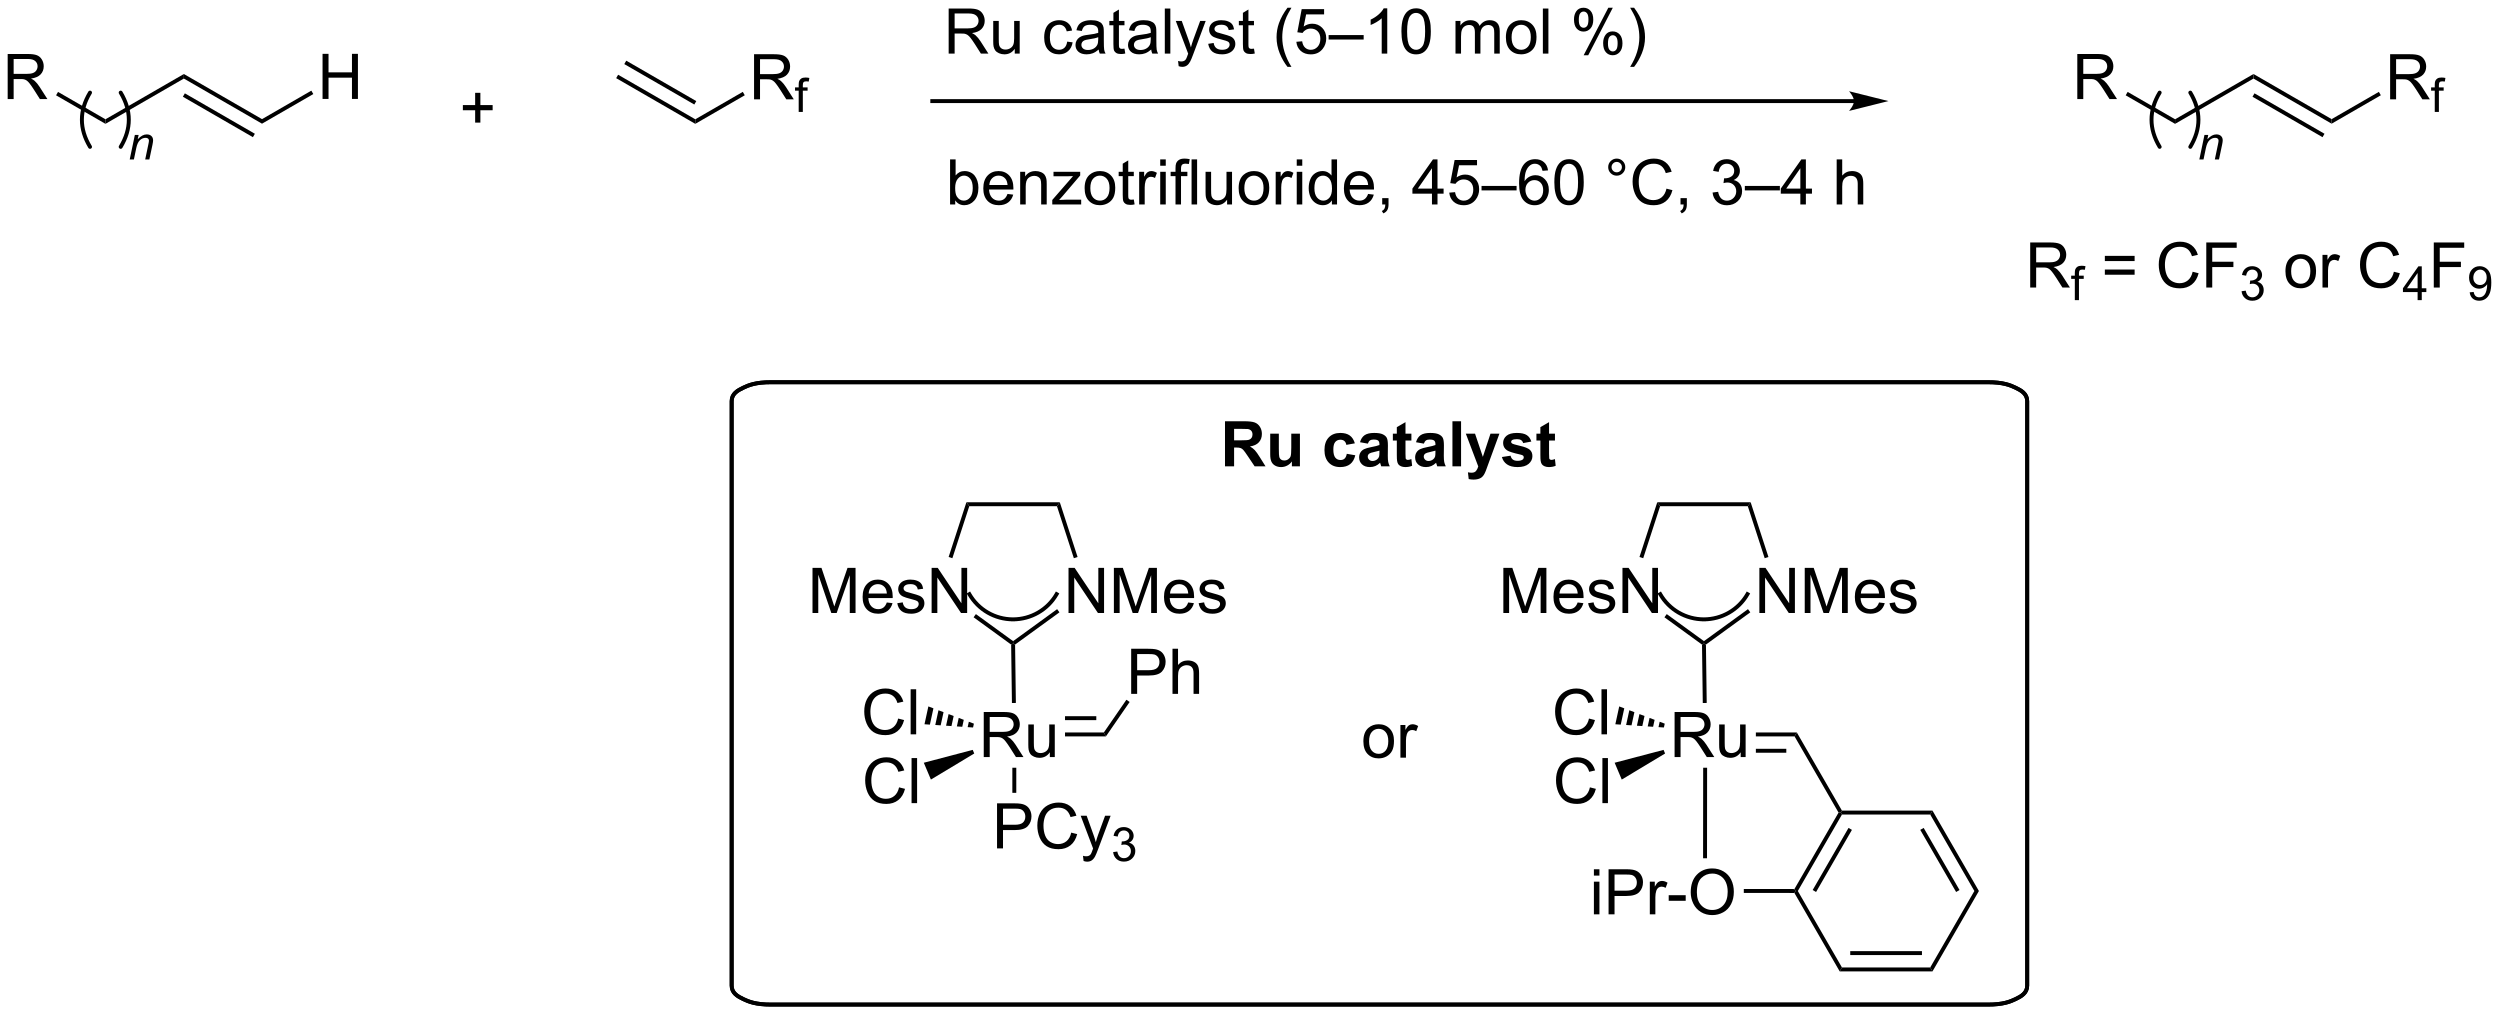 <?xml version="1.0" encoding="UTF-8"?>
<!DOCTYPE svg PUBLIC '-//W3C//DTD SVG 1.0//EN'
          'http://www.w3.org/TR/2001/REC-SVG-20010904/DTD/svg10.dtd'>
<svg stroke-dasharray="none" shape-rendering="auto" xmlns="http://www.w3.org/2000/svg" font-family="'Dialog'" text-rendering="auto" width="871" fill-opacity="1" color-interpolation="auto" color-rendering="auto" preserveAspectRatio="xMidYMid meet" font-size="12px" viewBox="0 0 871 354" fill="black" xmlns:xlink="http://www.w3.org/1999/xlink" stroke="black" image-rendering="auto" stroke-miterlimit="10" stroke-linecap="square" stroke-linejoin="miter" font-style="normal" stroke-width="1" height="354" stroke-dashoffset="0" font-weight="normal" stroke-opacity="1"
><!--Generated by the Batik Graphics2D SVG Generator--><defs id="genericDefs"
  /><g
  ><defs id="defs1"
    ><clipPath clipPathUnits="userSpaceOnUse" id="clipPath1"
      ><path d="M1.294 2.06 L327.771 2.06 L327.771 134.553 L1.294 134.553 L1.294 2.06 Z"
      /></clipPath
      ><clipPath clipPathUnits="userSpaceOnUse" id="clipPath2"
      ><path d="M120.233 394.337 L120.233 523.147 L437.632 523.147 L437.632 394.337 Z"
      /></clipPath
    ></defs
    ><g transform="scale(2.667,2.667) translate(-1.294,-2.06) matrix(1.029,0,0,1.029,-122.378,-403.556)"
    ><path d="M355.553 406.766 L238.543 406.766 L238.293 406.766 L238.293 407.266 L238.543 407.266 L355.553 407.266 L355.803 407.266 L355.803 406.766 L355.553 406.766 ZM359.928 407.016 L354.928 405.766 C354.928 405.766 355.553 406.469 355.553 407.016 C355.553 407.563 354.928 408.266 354.928 408.266 Z" stroke="none" clip-path="url(#clipPath2)"
    /></g
    ><g transform="matrix(2.743,0,0,2.743,-329.791,-1081.641)"
    ><path d="M240.724 401.135 L240.724 395.408 L243.263 395.408 Q244.028 395.408 244.427 395.562 Q244.825 395.716 245.062 396.106 Q245.302 396.497 245.302 396.971 Q245.302 397.58 244.906 398 Q244.513 398.416 243.687 398.528 Q243.989 398.674 244.145 398.815 Q244.476 399.119 244.773 399.575 L245.77 401.135 L244.817 401.135 L244.059 399.942 Q243.726 399.427 243.51 399.153 Q243.296 398.88 243.127 398.77 Q242.958 398.661 242.781 398.619 Q242.653 398.591 242.359 398.591 L241.481 398.591 L241.481 401.135 L240.724 401.135 ZM241.481 397.935 L243.109 397.935 Q243.63 397.935 243.921 397.828 Q244.216 397.721 244.367 397.484 Q244.52 397.247 244.52 396.971 Q244.52 396.565 244.224 396.304 Q243.929 396.041 243.294 396.041 L241.481 396.041 L241.481 397.935 ZM249.118 401.135 L249.118 400.526 Q248.634 401.229 247.8 401.229 Q247.433 401.229 247.115 401.088 Q246.798 400.947 246.642 400.734 Q246.488 400.52 246.425 400.213 Q246.384 400.005 246.384 399.557 L246.384 396.987 L247.087 396.987 L247.087 399.286 Q247.087 399.838 247.129 400.028 Q247.196 400.307 247.41 400.466 Q247.626 400.622 247.941 400.622 Q248.259 400.622 248.535 400.461 Q248.813 400.299 248.928 400.02 Q249.042 399.739 249.042 399.208 L249.042 396.987 L249.746 396.987 L249.746 401.135 L249.118 401.135 ZM255.777 399.614 L256.47 399.705 Q256.355 400.419 255.889 400.825 Q255.423 401.229 254.743 401.229 Q253.892 401.229 253.373 400.671 Q252.855 400.114 252.855 399.075 Q252.855 398.403 253.076 397.901 Q253.3 397.395 253.756 397.145 Q254.212 396.893 254.746 396.893 Q255.423 396.893 255.852 397.234 Q256.282 397.575 256.402 398.205 L255.72 398.31 Q255.621 397.893 255.373 397.682 Q255.126 397.471 254.774 397.471 Q254.243 397.471 253.91 397.851 Q253.579 398.231 253.579 399.057 Q253.579 399.893 253.899 400.273 Q254.22 400.651 254.735 400.651 Q255.149 400.651 255.425 400.398 Q255.704 400.143 255.777 399.614 ZM259.777 400.622 Q259.386 400.955 259.024 401.093 Q258.665 401.229 258.251 401.229 Q257.566 401.229 257.199 400.895 Q256.832 400.56 256.832 400.041 Q256.832 399.737 256.97 399.484 Q257.11 399.231 257.334 399.08 Q257.558 398.927 257.839 398.849 Q258.048 398.794 258.464 398.744 Q259.316 398.643 259.72 398.502 Q259.722 398.356 259.722 398.317 Q259.722 397.888 259.524 397.713 Q259.253 397.474 258.722 397.474 Q258.227 397.474 257.99 397.648 Q257.753 397.822 257.642 398.263 L256.954 398.169 Q257.048 397.729 257.261 397.458 Q257.477 397.185 257.884 397.039 Q258.29 396.893 258.824 396.893 Q259.355 396.893 259.686 397.018 Q260.019 397.143 260.175 397.333 Q260.332 397.52 260.394 397.81 Q260.431 397.989 260.431 398.458 L260.431 399.395 Q260.431 400.377 260.475 400.638 Q260.519 400.895 260.652 401.135 L259.918 401.135 Q259.808 400.916 259.777 400.622 ZM259.72 399.052 Q259.337 399.208 258.571 399.317 Q258.136 399.38 257.957 399.458 Q257.777 399.536 257.678 399.687 Q257.582 399.838 257.582 400.02 Q257.582 400.302 257.795 400.489 Q258.009 400.677 258.418 400.677 Q258.824 400.677 259.139 400.5 Q259.457 400.322 259.605 400.013 Q259.72 399.776 259.72 399.31 L259.72 399.052 ZM263.054 400.505 L263.156 401.127 Q262.859 401.19 262.625 401.19 Q262.242 401.19 262.031 401.07 Q261.82 400.947 261.734 400.75 Q261.648 400.552 261.648 399.919 L261.648 397.533 L261.132 397.533 L261.132 396.987 L261.648 396.987 L261.648 395.958 L262.349 395.536 L262.349 396.987 L263.054 396.987 L263.054 397.533 L262.349 397.533 L262.349 399.958 Q262.349 400.26 262.385 400.346 Q262.421 400.432 262.505 400.484 Q262.591 400.533 262.747 400.533 Q262.864 400.533 263.054 400.505 ZM266.449 400.622 Q266.058 400.955 265.696 401.093 Q265.337 401.229 264.923 401.229 Q264.238 401.229 263.871 400.895 Q263.503 400.56 263.503 400.041 Q263.503 399.737 263.642 399.484 Q263.782 399.231 264.006 399.08 Q264.23 398.927 264.511 398.849 Q264.72 398.794 265.136 398.744 Q265.988 398.643 266.392 398.502 Q266.394 398.356 266.394 398.317 Q266.394 397.888 266.196 397.713 Q265.925 397.474 265.394 397.474 Q264.899 397.474 264.662 397.648 Q264.425 397.822 264.313 398.263 L263.626 398.169 Q263.72 397.729 263.933 397.458 Q264.149 397.185 264.556 397.039 Q264.962 396.893 265.496 396.893 Q266.027 396.893 266.358 397.018 Q266.691 397.143 266.847 397.333 Q267.003 397.52 267.066 397.81 Q267.102 397.989 267.102 398.458 L267.102 399.395 Q267.102 400.377 267.147 400.638 Q267.191 400.895 267.324 401.135 L266.589 401.135 Q266.48 400.916 266.449 400.622 ZM266.392 399.052 Q266.009 399.208 265.243 399.317 Q264.808 399.38 264.628 399.458 Q264.449 399.536 264.35 399.687 Q264.253 399.838 264.253 400.02 Q264.253 400.302 264.467 400.489 Q264.681 400.677 265.089 400.677 Q265.496 400.677 265.811 400.5 Q266.128 400.322 266.277 400.013 Q266.392 399.776 266.392 399.31 L266.392 399.052 ZM268.177 401.135 L268.177 395.408 L268.88 395.408 L268.88 401.135 L268.177 401.135 ZM269.938 402.734 L269.86 402.072 Q270.089 402.135 270.261 402.135 Q270.496 402.135 270.636 402.057 Q270.777 401.979 270.868 401.838 Q270.933 401.734 271.082 401.315 Q271.102 401.257 271.144 401.143 L269.571 396.987 L270.329 396.987 L271.191 399.388 Q271.36 399.846 271.493 400.349 Q271.613 399.864 271.782 399.403 L272.668 396.987 L273.371 396.987 L271.793 401.205 Q271.54 401.89 271.399 402.148 Q271.212 402.494 270.97 402.656 Q270.727 402.82 270.392 402.82 Q270.188 402.82 269.938 402.734 ZM273.688 399.895 L274.384 399.786 Q274.441 400.205 274.709 400.429 Q274.977 400.651 275.457 400.651 Q275.941 400.651 276.175 400.453 Q276.41 400.255 276.41 399.989 Q276.41 399.752 276.204 399.614 Q276.058 399.52 275.485 399.377 Q274.712 399.182 274.412 399.039 Q274.113 398.895 273.959 398.645 Q273.806 398.393 273.806 398.088 Q273.806 397.81 273.931 397.575 Q274.058 397.338 274.277 397.182 Q274.441 397.06 274.725 396.976 Q275.009 396.893 275.332 396.893 Q275.821 396.893 276.188 397.033 Q276.558 397.174 276.733 397.414 Q276.91 397.653 276.977 398.057 L276.29 398.151 Q276.243 397.83 276.017 397.651 Q275.793 397.471 275.384 397.471 Q274.899 397.471 274.691 397.632 Q274.485 397.791 274.485 398.005 Q274.485 398.143 274.571 398.252 Q274.657 398.364 274.839 398.44 Q274.946 398.479 275.462 398.619 Q276.207 398.817 276.501 398.945 Q276.798 399.072 276.964 399.315 Q277.134 399.557 277.134 399.916 Q277.134 400.268 276.928 400.578 Q276.722 400.888 276.334 401.06 Q275.949 401.229 275.462 401.229 Q274.652 401.229 274.227 400.893 Q273.806 400.557 273.688 399.895 ZM279.503 400.505 L279.605 401.127 Q279.308 401.19 279.074 401.19 Q278.691 401.19 278.48 401.07 Q278.269 400.947 278.183 400.75 Q278.097 400.552 278.097 399.919 L278.097 397.533 L277.582 397.533 L277.582 396.987 L278.097 396.987 L278.097 395.958 L278.798 395.536 L278.798 396.987 L279.503 396.987 L279.503 397.533 L278.798 397.533 L278.798 399.958 Q278.798 400.26 278.834 400.346 Q278.871 400.432 278.954 400.484 Q279.04 400.533 279.196 400.533 Q279.313 400.533 279.503 400.505 ZM283.759 402.82 Q283.175 402.086 282.772 401.101 Q282.371 400.114 282.371 399.06 Q282.371 398.13 282.673 397.278 Q283.024 396.291 283.759 395.31 L284.261 395.31 Q283.79 396.122 283.636 396.471 Q283.399 397.01 283.261 397.596 Q283.095 398.325 283.095 399.065 Q283.095 400.942 284.261 402.82 L283.759 402.82 ZM284.884 399.635 L285.621 399.572 Q285.704 400.112 286.001 400.382 Q286.3 400.653 286.722 400.653 Q287.23 400.653 287.582 400.27 Q287.933 399.888 287.933 399.255 Q287.933 398.653 287.595 398.307 Q287.259 397.958 286.712 397.958 Q286.371 397.958 286.097 398.114 Q285.824 398.268 285.668 398.513 L285.009 398.427 L285.563 395.487 L288.41 395.487 L288.41 396.158 L286.126 396.158 L285.816 397.697 Q286.332 397.338 286.899 397.338 Q287.649 397.338 288.165 397.859 Q288.681 398.377 288.681 399.192 Q288.681 399.971 288.227 400.536 Q287.675 401.234 286.722 401.234 Q285.941 401.234 285.446 400.796 Q284.954 400.356 284.884 399.635 ZM288.984 399.346 L288.984 398.778 L293.435 398.778 L293.435 399.346 L288.984 399.346 ZM296.431 401.135 L295.727 401.135 L295.727 396.653 Q295.472 396.895 295.061 397.138 Q294.649 397.38 294.321 397.502 L294.321 396.822 Q294.91 396.544 295.35 396.151 Q295.793 395.755 295.977 395.385 L296.431 395.385 L296.431 401.135 ZM298.231 398.31 Q298.231 397.294 298.44 396.677 Q298.648 396.057 299.06 395.721 Q299.474 395.385 300.099 395.385 Q300.56 395.385 300.906 395.57 Q301.255 395.755 301.481 396.106 Q301.708 396.455 301.836 396.958 Q301.966 397.458 301.966 398.31 Q301.966 399.317 301.757 399.937 Q301.552 400.557 301.138 400.895 Q300.726 401.234 300.099 401.234 Q299.27 401.234 298.796 400.638 Q298.231 399.924 298.231 398.31 ZM298.953 398.31 Q298.953 399.721 299.283 400.187 Q299.614 400.653 300.099 400.653 Q300.583 400.653 300.911 400.185 Q301.242 399.716 301.242 398.31 Q301.242 396.895 300.911 396.432 Q300.583 395.966 300.091 395.966 Q299.606 395.966 299.317 396.377 Q298.953 396.901 298.953 398.31 ZM305.099 401.135 L305.099 396.987 L305.726 396.987 L305.726 397.567 Q305.921 397.263 306.244 397.078 Q306.57 396.893 306.984 396.893 Q307.445 396.893 307.739 397.086 Q308.036 397.276 308.156 397.619 Q308.648 396.893 309.437 396.893 Q310.054 396.893 310.385 397.234 Q310.718 397.575 310.718 398.286 L310.718 401.135 L310.02 401.135 L310.02 398.52 Q310.02 398.099 309.95 397.914 Q309.882 397.729 309.703 397.617 Q309.523 397.502 309.281 397.502 Q308.843 397.502 308.554 397.794 Q308.265 398.083 308.265 398.724 L308.265 401.135 L307.562 401.135 L307.562 398.44 Q307.562 397.971 307.39 397.737 Q307.218 397.502 306.828 397.502 Q306.531 397.502 306.278 397.658 Q306.028 397.815 305.914 398.117 Q305.802 398.416 305.802 398.981 L305.802 401.135 L305.099 401.135 ZM311.5 399.06 Q311.5 397.908 312.14 397.354 Q312.677 396.893 313.445 396.893 Q314.302 396.893 314.843 397.453 Q315.388 398.013 315.388 399.002 Q315.388 399.802 315.145 400.263 Q314.906 400.721 314.447 400.976 Q313.989 401.229 313.445 401.229 Q312.575 401.229 312.036 400.671 Q311.5 400.112 311.5 399.06 ZM312.224 399.06 Q312.224 399.856 312.57 400.255 Q312.919 400.651 313.445 400.651 Q313.968 400.651 314.315 400.252 Q314.664 399.854 314.664 399.036 Q314.664 398.268 314.315 397.872 Q313.966 397.474 313.445 397.474 Q312.919 397.474 312.57 397.869 Q312.224 398.263 312.224 399.06 ZM316.196 401.135 L316.196 395.408 L316.899 395.408 L316.899 401.135 L316.196 401.135 ZM320.149 396.783 Q320.149 396.169 320.457 395.739 Q320.767 395.31 321.352 395.31 Q321.892 395.31 322.243 395.695 Q322.597 396.08 322.597 396.825 Q322.597 397.552 322.24 397.945 Q321.884 398.338 321.36 398.338 Q320.839 398.338 320.493 397.953 Q320.149 397.565 320.149 396.783 ZM321.371 395.794 Q321.11 395.794 320.936 396.02 Q320.761 396.247 320.761 396.854 Q320.761 397.403 320.936 397.63 Q321.113 397.854 321.371 397.854 Q321.636 397.854 321.811 397.627 Q321.985 397.401 321.985 396.799 Q321.985 396.244 321.808 396.02 Q321.634 395.794 321.371 395.794 ZM321.376 401.346 L324.509 395.31 L325.079 395.31 L321.957 401.346 L321.376 401.346 ZM323.852 399.791 Q323.852 399.174 324.16 398.747 Q324.47 398.317 325.058 398.317 Q325.597 398.317 325.951 398.703 Q326.306 399.088 326.306 399.833 Q326.306 400.56 325.946 400.953 Q325.589 401.346 325.063 401.346 Q324.543 401.346 324.196 400.958 Q323.852 400.567 323.852 399.791 ZM325.079 398.802 Q324.813 398.802 324.639 399.028 Q324.464 399.255 324.464 399.862 Q324.464 400.408 324.639 400.635 Q324.816 400.862 325.074 400.862 Q325.345 400.862 325.517 400.635 Q325.691 400.408 325.691 399.807 Q325.691 399.252 325.514 399.028 Q325.339 398.802 325.079 398.802 ZM327.786 402.82 L327.281 402.82 Q328.45 400.942 328.45 399.065 Q328.45 398.33 328.281 397.606 Q328.148 397.02 327.911 396.481 Q327.757 396.13 327.281 395.31 L327.786 395.31 Q328.52 396.291 328.872 397.278 Q329.171 398.13 329.171 399.06 Q329.171 400.114 328.768 401.101 Q328.364 402.086 327.786 402.82 Z" stroke="none" clip-path="url(#clipPath2)"
    /></g
    ><g transform="matrix(2.743,0,0,2.743,-329.791,-1081.641)"
    ><path d="M241.557 420.297 L240.903 420.297 L240.903 414.57 L241.606 414.57 L241.606 416.612 Q242.052 416.055 242.744 416.055 Q243.127 416.055 243.468 416.208 Q243.809 416.362 244.031 416.643 Q244.252 416.922 244.377 417.318 Q244.502 417.711 244.502 418.159 Q244.502 419.227 243.973 419.81 Q243.447 420.391 242.708 420.391 Q241.973 420.391 241.557 419.776 L241.557 420.297 ZM241.549 418.19 Q241.549 418.938 241.752 419.268 Q242.083 419.812 242.65 419.812 Q243.111 419.812 243.447 419.411 Q243.783 419.01 243.783 418.219 Q243.783 417.406 243.46 417.021 Q243.137 416.633 242.682 416.633 Q242.221 416.633 241.885 417.034 Q241.549 417.432 241.549 418.19 ZM248.196 418.961 L248.923 419.05 Q248.751 419.688 248.285 420.039 Q247.821 420.391 247.1 420.391 Q246.188 420.391 245.654 419.831 Q245.123 419.268 245.123 418.258 Q245.123 417.211 245.662 416.633 Q246.201 416.055 247.061 416.055 Q247.891 416.055 248.417 416.622 Q248.946 417.188 248.946 418.214 Q248.946 418.276 248.943 418.401 L245.85 418.401 Q245.889 419.086 246.235 419.451 Q246.584 419.812 247.102 419.812 Q247.49 419.812 247.764 419.609 Q248.037 419.406 248.196 418.961 ZM245.889 417.823 L248.204 417.823 Q248.157 417.3 247.938 417.039 Q247.602 416.633 247.068 416.633 Q246.584 416.633 246.253 416.958 Q245.923 417.281 245.889 417.823 ZM249.807 420.297 L249.807 416.149 L250.44 416.149 L250.44 416.737 Q250.895 416.055 251.76 416.055 Q252.135 416.055 252.447 416.19 Q252.762 416.323 252.919 416.542 Q253.075 416.76 253.137 417.062 Q253.177 417.258 253.177 417.745 L253.177 420.297 L252.473 420.297 L252.473 417.774 Q252.473 417.344 252.39 417.13 Q252.309 416.917 252.101 416.792 Q251.893 416.664 251.611 416.664 Q251.161 416.664 250.835 416.951 Q250.51 417.234 250.51 418.031 L250.51 420.297 L249.807 420.297 ZM253.883 420.297 L253.883 419.727 L256.524 416.695 Q256.076 416.719 255.732 416.719 L254.04 416.719 L254.04 416.149 L257.43 416.149 L257.43 416.612 L255.186 419.245 L254.751 419.727 Q255.225 419.69 255.639 419.69 L257.555 419.69 L257.555 420.297 L253.883 420.297 ZM257.993 418.221 Q257.993 417.07 258.634 416.516 Q259.17 416.055 259.938 416.055 Q260.795 416.055 261.337 416.615 Q261.881 417.175 261.881 418.164 Q261.881 418.964 261.639 419.425 Q261.399 419.883 260.941 420.138 Q260.483 420.391 259.938 420.391 Q259.068 420.391 258.529 419.833 Q257.993 419.274 257.993 418.221 ZM258.717 418.221 Q258.717 419.018 259.063 419.417 Q259.412 419.812 259.938 419.812 Q260.462 419.812 260.808 419.414 Q261.157 419.016 261.157 418.198 Q261.157 417.43 260.808 417.034 Q260.459 416.635 259.938 416.635 Q259.412 416.635 259.063 417.031 Q258.717 417.425 258.717 418.221 ZM264.239 419.667 L264.341 420.289 Q264.044 420.352 263.809 420.352 Q263.426 420.352 263.216 420.232 Q263.005 420.109 262.919 419.911 Q262.833 419.714 262.833 419.081 L262.833 416.695 L262.317 416.695 L262.317 416.149 L262.833 416.149 L262.833 415.12 L263.533 414.698 L263.533 416.149 L264.239 416.149 L264.239 416.695 L263.533 416.695 L263.533 419.12 Q263.533 419.422 263.57 419.508 Q263.606 419.594 263.69 419.646 Q263.775 419.695 263.932 419.695 Q264.049 419.695 264.239 419.667 ZM264.92 420.297 L264.92 416.149 L265.553 416.149 L265.553 416.776 Q265.795 416.336 265.998 416.195 Q266.204 416.055 266.451 416.055 Q266.805 416.055 267.173 416.281 L266.93 416.932 Q266.673 416.781 266.415 416.781 Q266.186 416.781 266.001 416.919 Q265.818 417.057 265.74 417.305 Q265.623 417.68 265.623 418.125 L265.623 420.297 L264.92 420.297 ZM267.594 415.378 L267.594 414.57 L268.298 414.57 L268.298 415.378 L267.594 415.378 ZM267.594 420.297 L267.594 416.149 L268.298 416.149 L268.298 420.297 L267.594 420.297 ZM269.536 420.297 L269.536 416.695 L268.916 416.695 L268.916 416.149 L269.536 416.149 L269.536 415.706 Q269.536 415.289 269.611 415.086 Q269.713 414.812 269.968 414.643 Q270.223 414.471 270.684 414.471 Q270.981 414.471 271.341 414.542 L271.236 415.156 Q271.018 415.117 270.822 415.117 Q270.502 415.117 270.369 415.255 Q270.236 415.391 270.236 415.766 L270.236 416.149 L271.044 416.149 L271.044 416.695 L270.236 416.695 L270.236 420.297 L269.536 420.297 ZM271.576 420.297 L271.576 414.57 L272.279 414.57 L272.279 420.297 L271.576 420.297 ZM276.088 420.297 L276.088 419.688 Q275.603 420.391 274.77 420.391 Q274.403 420.391 274.085 420.25 Q273.768 420.109 273.611 419.896 Q273.458 419.682 273.395 419.375 Q273.353 419.167 273.353 418.719 L273.353 416.149 L274.057 416.149 L274.057 418.448 Q274.057 419 274.098 419.19 Q274.166 419.469 274.38 419.628 Q274.596 419.784 274.911 419.784 Q275.228 419.784 275.505 419.622 Q275.783 419.461 275.898 419.182 Q276.012 418.901 276.012 418.37 L276.012 416.149 L276.716 416.149 L276.716 420.297 L276.088 420.297 ZM277.555 418.221 Q277.555 417.07 278.196 416.516 Q278.733 416.055 279.501 416.055 Q280.358 416.055 280.899 416.615 Q281.443 417.175 281.443 418.164 Q281.443 418.964 281.201 419.425 Q280.962 419.883 280.503 420.138 Q280.045 420.391 279.501 420.391 Q278.631 420.391 278.092 419.833 Q277.555 419.274 277.555 418.221 ZM278.279 418.221 Q278.279 419.018 278.626 419.417 Q278.975 419.812 279.501 419.812 Q280.024 419.812 280.37 419.414 Q280.719 419.016 280.719 418.198 Q280.719 417.43 280.37 417.034 Q280.022 416.635 279.501 416.635 Q278.975 416.635 278.626 417.031 Q278.279 417.425 278.279 418.221 ZM282.26 420.297 L282.26 416.149 L282.893 416.149 L282.893 416.776 Q283.135 416.336 283.338 416.195 Q283.544 416.055 283.791 416.055 Q284.145 416.055 284.512 416.281 L284.27 416.932 Q284.012 416.781 283.755 416.781 Q283.525 416.781 283.341 416.919 Q283.158 417.057 283.08 417.305 Q282.963 417.68 282.963 418.125 L282.963 420.297 L282.26 420.297 ZM284.934 415.378 L284.934 414.57 L285.637 414.57 L285.637 415.378 L284.934 415.378 ZM284.934 420.297 L284.934 416.149 L285.637 416.149 L285.637 420.297 L284.934 420.297 ZM289.399 420.297 L289.399 419.774 Q289.006 420.391 288.24 420.391 Q287.743 420.391 287.326 420.117 Q286.912 419.844 286.683 419.354 Q286.454 418.862 286.454 418.227 Q286.454 417.604 286.659 417.099 Q286.868 416.594 287.282 416.326 Q287.696 416.055 288.209 416.055 Q288.584 416.055 288.876 416.214 Q289.17 416.37 289.352 416.625 L289.352 414.57 L290.053 414.57 L290.053 420.297 L289.399 420.297 ZM287.178 418.227 Q287.178 419.024 287.514 419.419 Q287.85 419.812 288.305 419.812 Q288.766 419.812 289.089 419.435 Q289.412 419.057 289.412 418.284 Q289.412 417.432 289.084 417.034 Q288.756 416.635 288.274 416.635 Q287.805 416.635 287.49 417.018 Q287.178 417.401 287.178 418.227 ZM293.997 418.961 L294.723 419.05 Q294.551 419.688 294.085 420.039 Q293.622 420.391 292.9 420.391 Q291.989 420.391 291.455 419.831 Q290.924 419.268 290.924 418.258 Q290.924 417.211 291.463 416.633 Q292.002 416.055 292.861 416.055 Q293.692 416.055 294.218 416.622 Q294.747 417.188 294.747 418.214 Q294.747 418.276 294.744 418.401 L291.65 418.401 Q291.69 419.086 292.036 419.451 Q292.385 419.812 292.903 419.812 Q293.291 419.812 293.565 419.609 Q293.838 419.406 293.997 418.961 ZM291.69 417.823 L294.005 417.823 Q293.958 417.3 293.739 417.039 Q293.403 416.633 292.869 416.633 Q292.385 416.633 292.054 416.958 Q291.723 417.281 291.69 417.823 ZM295.79 420.297 L295.79 419.495 L296.592 419.495 L296.592 420.297 Q296.592 420.74 296.436 421.01 Q296.279 421.281 295.938 421.43 L295.743 421.13 Q295.967 421.031 296.071 420.841 Q296.178 420.654 296.188 420.297 L295.79 420.297 ZM302.11 420.297 L302.11 418.925 L299.626 418.925 L299.626 418.281 L302.24 414.57 L302.813 414.57 L302.813 418.281 L303.587 418.281 L303.587 418.925 L302.813 418.925 L302.813 420.297 L302.11 420.297 ZM302.11 418.281 L302.11 415.698 L300.318 418.281 L302.11 418.281 ZM304.307 418.797 L305.044 418.734 Q305.127 419.274 305.424 419.544 Q305.723 419.815 306.145 419.815 Q306.653 419.815 307.005 419.432 Q307.356 419.05 307.356 418.417 Q307.356 417.815 307.018 417.469 Q306.682 417.12 306.135 417.12 Q305.794 417.12 305.52 417.276 Q305.247 417.43 305.091 417.675 L304.432 417.589 L304.986 414.649 L307.833 414.649 L307.833 415.32 L305.549 415.32 L305.239 416.859 Q305.755 416.5 306.322 416.5 Q307.072 416.5 307.588 417.021 Q308.103 417.539 308.103 418.354 Q308.103 419.133 307.65 419.698 Q307.098 420.396 306.145 420.396 Q305.364 420.396 304.869 419.958 Q304.377 419.518 304.307 418.797 ZM308.407 418.508 L308.407 417.94 L312.858 417.94 L312.858 418.508 L308.407 418.508 ZM316.853 415.971 L316.153 416.026 Q316.059 415.612 315.887 415.425 Q315.603 415.125 315.184 415.125 Q314.848 415.125 314.596 415.312 Q314.262 415.555 314.07 416.021 Q313.88 416.484 313.872 417.344 Q314.127 416.956 314.494 416.768 Q314.861 416.581 315.262 416.581 Q315.966 416.581 316.46 417.099 Q316.955 417.617 316.955 418.438 Q316.955 418.977 316.721 419.44 Q316.489 419.901 316.083 420.149 Q315.676 420.396 315.161 420.396 Q314.283 420.396 313.728 419.75 Q313.174 419.102 313.174 417.617 Q313.174 415.956 313.786 415.203 Q314.322 414.547 315.228 414.547 Q315.903 414.547 316.335 414.927 Q316.768 415.305 316.853 415.971 ZM313.981 418.44 Q313.981 418.805 314.135 419.138 Q314.291 419.469 314.567 419.643 Q314.846 419.815 315.15 419.815 Q315.596 419.815 315.916 419.456 Q316.236 419.096 316.236 418.479 Q316.236 417.885 315.919 417.544 Q315.603 417.203 315.122 417.203 Q314.645 417.203 314.312 417.544 Q313.981 417.885 313.981 418.44 ZM317.654 417.471 Q317.654 416.456 317.863 415.839 Q318.071 415.219 318.483 414.883 Q318.897 414.547 319.522 414.547 Q319.983 414.547 320.329 414.732 Q320.678 414.917 320.904 415.268 Q321.131 415.617 321.259 416.12 Q321.389 416.62 321.389 417.471 Q321.389 418.479 321.18 419.099 Q320.975 419.719 320.561 420.057 Q320.149 420.396 319.522 420.396 Q318.693 420.396 318.219 419.8 Q317.654 419.086 317.654 417.471 ZM318.376 417.471 Q318.376 418.883 318.706 419.349 Q319.037 419.815 319.522 419.815 Q320.006 419.815 320.334 419.346 Q320.665 418.878 320.665 417.471 Q320.665 416.057 320.334 415.594 Q320.006 415.128 319.514 415.128 Q319.029 415.128 318.74 415.539 Q318.376 416.062 318.376 417.471 ZM324.493 415.555 Q324.493 415.104 324.811 414.789 Q325.131 414.471 325.576 414.471 Q326.029 414.471 326.344 414.789 Q326.662 415.104 326.662 415.555 Q326.662 416.003 326.342 416.323 Q326.024 416.641 325.576 416.641 Q325.131 416.641 324.811 416.326 Q324.493 416.008 324.493 415.555 ZM324.92 415.555 Q324.92 415.828 325.113 416.021 Q325.305 416.214 325.579 416.214 Q325.85 416.214 326.042 416.021 Q326.235 415.828 326.235 415.555 Q326.235 415.281 326.042 415.089 Q325.85 414.893 325.579 414.893 Q325.305 414.893 325.113 415.089 Q324.92 415.281 324.92 415.555 ZM331.895 418.289 L332.653 418.479 Q332.416 419.414 331.796 419.906 Q331.176 420.396 330.283 420.396 Q329.356 420.396 328.775 420.018 Q328.197 419.641 327.893 418.927 Q327.591 418.211 327.591 417.391 Q327.591 416.495 327.932 415.831 Q328.275 415.164 328.906 414.818 Q329.536 414.471 330.294 414.471 Q331.153 414.471 331.739 414.909 Q332.325 415.346 332.557 416.141 L331.809 416.315 Q331.611 415.69 331.231 415.406 Q330.853 415.12 330.278 415.12 Q329.619 415.12 329.174 415.438 Q328.731 415.753 328.551 416.286 Q328.372 416.82 328.372 417.385 Q328.372 418.117 328.585 418.661 Q328.799 419.206 329.247 419.477 Q329.697 419.745 330.221 419.745 Q330.856 419.745 331.296 419.378 Q331.739 419.01 331.895 418.289 ZM333.68 420.297 L333.68 419.495 L334.483 419.495 L334.483 420.297 Q334.483 420.74 334.326 421.01 Q334.17 421.281 333.829 421.43 L333.634 421.13 Q333.858 421.031 333.962 420.841 Q334.068 420.654 334.079 420.297 L333.68 420.297 ZM337.751 418.784 L338.454 418.69 Q338.576 419.289 338.865 419.552 Q339.157 419.815 339.576 419.815 Q340.071 419.815 340.412 419.471 Q340.756 419.128 340.756 418.62 Q340.756 418.135 340.438 417.823 Q340.123 417.508 339.634 417.508 Q339.436 417.508 339.139 417.586 L339.217 416.969 Q339.287 416.977 339.329 416.977 Q339.779 416.977 340.139 416.742 Q340.498 416.508 340.498 416.018 Q340.498 415.633 340.235 415.38 Q339.975 415.125 339.561 415.125 Q339.149 415.125 338.876 415.383 Q338.602 415.641 338.524 416.156 L337.821 416.031 Q337.951 415.323 338.407 414.935 Q338.865 414.547 339.545 414.547 Q340.014 414.547 340.407 414.747 Q340.803 414.948 341.011 415.297 Q341.219 415.643 341.219 416.034 Q341.219 416.406 341.019 416.711 Q340.821 417.016 340.43 417.195 Q340.938 417.312 341.219 417.682 Q341.501 418.05 341.501 418.604 Q341.501 419.354 340.954 419.878 Q340.407 420.399 339.571 420.399 Q338.818 420.399 338.318 419.951 Q337.821 419.5 337.751 418.784 ZM341.848 418.508 L341.848 417.94 L346.299 417.94 L346.299 418.508 L341.848 418.508 ZM348.899 420.297 L348.899 418.925 L346.415 418.925 L346.415 418.281 L349.029 414.57 L349.602 414.57 L349.602 418.281 L350.376 418.281 L350.376 418.925 L349.602 418.925 L349.602 420.297 L348.899 420.297 ZM348.899 418.281 L348.899 415.698 L347.108 418.281 L348.899 418.281 ZM353.514 420.297 L353.514 414.57 L354.217 414.57 L354.217 416.625 Q354.709 416.055 355.459 416.055 Q355.92 416.055 356.259 416.237 Q356.6 416.417 356.745 416.737 Q356.891 417.057 356.891 417.667 L356.891 420.297 L356.188 420.297 L356.188 417.667 Q356.188 417.141 355.959 416.901 Q355.733 416.659 355.313 416.659 Q355.001 416.659 354.725 416.823 Q354.451 416.984 354.334 417.263 Q354.217 417.539 354.217 418.026 L354.217 420.297 L353.514 420.297 Z" stroke="none" clip-path="url(#clipPath2)"
    /></g
    ><g transform="matrix(2.743,0,0,2.743,-329.791,-1081.641)"
    ><path d="M133.625 410.057 L133.625 409.479 L143.584 403.729 L143.584 404.307 Z" stroke="none" clip-path="url(#clipPath2)"
    /></g
    ><g transform="matrix(2.743,0,0,2.743,-329.791,-1081.641)"
    ><path d="M143.584 404.307 L143.584 403.729 L153.509 409.459 L153.509 410.037 ZM143.459 406.616 L152.352 411.751 L152.602 411.318 L143.709 406.183 Z" stroke="none" clip-path="url(#clipPath2)"
    /></g
    ><g transform="matrix(2.743,0,0,2.743,-329.791,-1081.641)"
    ><path d="M161.199 406.893 L161.199 401.166 L161.957 401.166 L161.957 403.518 L164.934 403.518 L164.934 401.166 L165.691 401.166 L165.691 406.893 L164.934 406.893 L164.934 404.192 L161.957 404.192 L161.957 406.893 L161.199 406.893 Z" stroke="none" clip-path="url(#clipPath2)"
    /></g
    ><g transform="matrix(2.743,0,0,2.743,-329.791,-1081.641)"
    ><path d="M153.509 410.037 L153.509 409.459 L159.774 405.842 L160.024 406.275 Z" stroke="none" clip-path="url(#clipPath2)"
    /></g
    ><g transform="matrix(2.743,0,0,2.743,-329.791,-1081.641)"
    ><path d="M121.205 406.913 L121.205 401.186 L123.744 401.186 Q124.51 401.186 124.908 401.34 Q125.307 401.494 125.544 401.884 Q125.783 402.275 125.783 402.749 Q125.783 403.358 125.388 403.778 Q124.994 404.194 124.169 404.306 Q124.471 404.452 124.627 404.593 Q124.958 404.897 125.255 405.353 L126.252 406.913 L125.299 406.913 L124.541 405.72 Q124.208 405.205 123.992 404.931 Q123.778 404.658 123.609 404.548 Q123.44 404.439 123.263 404.397 Q123.135 404.369 122.841 404.369 L121.963 404.369 L121.963 406.913 L121.205 406.913 ZM121.963 403.712 L123.591 403.712 Q124.112 403.712 124.403 403.606 Q124.698 403.499 124.849 403.262 Q125.002 403.025 125.002 402.749 Q125.002 402.343 124.705 402.082 Q124.411 401.819 123.776 401.819 L121.963 401.819 L121.963 403.712 Z" stroke="none" clip-path="url(#clipPath2)"
    /></g
    ><g transform="matrix(2.743,0,0,2.743,-329.791,-1081.641)"
    ><path d="M133.625 409.479 L133.625 410.057 L127.352 406.435 L127.602 406.002 Z" stroke="none" clip-path="url(#clipPath2)"
    /></g
    ><g stroke-width="0.5" transform="matrix(2.743,0,0,2.743,-329.791,-1081.641)" stroke-linejoin="round" stroke-linecap="round"
    ><path fill="none" d="M135.558 412.98 Q137.625 409.536 135.558 406.092" clip-path="url(#clipPath2)"
    /></g
    ><g stroke-width="0.5" transform="matrix(2.743,0,0,2.743,-329.791,-1081.641)" stroke-linejoin="round" stroke-linecap="round"
    ><path fill="none" d="M131.665 406.092 Q129.599 409.536 131.665 412.98" clip-path="url(#clipPath2)"
    /></g
    ><g transform="matrix(2.743,0,0,2.743,-329.791,-1081.641)"
    ><path d="M136.706 414.58 L137.357 411.468 L137.837 411.468 L137.724 412.009 Q138.036 411.691 138.308 411.545 Q138.581 411.398 138.867 411.398 Q139.244 411.398 139.458 411.603 Q139.675 411.808 139.675 412.15 Q139.675 412.324 139.599 412.695 L139.202 414.58 L138.673 414.58 L139.085 412.607 Q139.148 412.32 139.148 412.183 Q139.148 412.027 139.04 411.931 Q138.933 411.834 138.732 411.834 Q138.324 411.834 138.005 412.127 Q137.689 412.42 137.538 413.132 L137.238 414.58 L136.706 414.58 Z" stroke="none" clip-path="url(#clipPath2)"
    /></g
    ><g transform="matrix(2.743,0,0,2.743,-329.791,-1081.641)"
    ><path d="M180.581 409.901 L180.581 408.331 L179.021 408.331 L179.021 407.674 L180.581 407.674 L180.581 406.117 L181.245 406.117 L181.245 407.674 L182.802 407.674 L182.802 408.331 L181.245 408.331 L181.245 409.901 L180.581 409.901 Z" stroke="none" clip-path="url(#clipPath2)"
    /></g
    ><g transform="matrix(2.743,0,0,2.743,-329.791,-1081.641)"
    ><path d="M216.006 406.943 L216.006 401.216 L218.546 401.216 Q219.311 401.216 219.709 401.37 Q220.108 401.524 220.345 401.914 Q220.584 402.305 220.584 402.779 Q220.584 403.388 220.189 403.808 Q219.796 404.224 218.97 404.336 Q219.272 404.482 219.428 404.623 Q219.759 404.927 220.056 405.383 L221.053 406.943 L220.1 406.943 L219.342 405.75 Q219.009 405.235 218.793 404.961 Q218.579 404.688 218.41 404.578 Q218.241 404.469 218.064 404.427 Q217.936 404.399 217.642 404.399 L216.764 404.399 L216.764 406.943 L216.006 406.943 ZM216.764 403.743 L218.392 403.743 Q218.913 403.743 219.204 403.636 Q219.499 403.529 219.65 403.292 Q219.803 403.055 219.803 402.779 Q219.803 402.373 219.506 402.112 Q219.212 401.849 218.577 401.849 L216.764 401.849 L216.764 403.743 Z" stroke="none" clip-path="url(#clipPath2)"
    /></g
    ><g transform="matrix(2.743,0,0,2.743,-329.791,-1081.641)"
    ><path d="M221.675 408.543 L221.675 405.842 L221.21 405.842 L221.21 405.432 L221.675 405.432 L221.675 405.1 Q221.675 404.787 221.732 404.635 Q221.808 404.43 221.999 404.303 Q222.191 404.174 222.536 404.174 Q222.759 404.174 223.029 404.227 L222.95 404.688 Q222.786 404.658 222.64 404.658 Q222.4 404.658 222.3 404.762 Q222.2 404.863 222.2 405.145 L222.2 405.432 L222.806 405.432 L222.806 405.842 L222.2 405.842 L222.2 408.543 L221.675 408.543 Z" stroke="none" clip-path="url(#clipPath2)"
    /></g
    ><g transform="matrix(2.743,0,0,2.743,-329.791,-1081.641)"
    ><path d="M208.542 410.057 L208.542 409.479 L214.576 405.995 L214.826 406.428 Z" stroke="none" clip-path="url(#clipPath2)"
    /></g
    ><g transform="matrix(2.743,0,0,2.743,-329.791,-1081.641)"
    ><path d="M208.542 409.479 L208.542 410.057 L198.492 404.255 L198.742 403.822 ZM208.667 407.17 L199.774 402.035 L199.524 402.468 L208.417 407.603 Z" stroke="none" clip-path="url(#clipPath2)"
    /></g
    ><g transform="matrix(2.743,0,0,2.743,-329.791,-1081.641)"
    ><path d="M396.497 410.057 L396.497 409.479 L406.456 403.729 L406.456 404.307 Z" stroke="none" clip-path="url(#clipPath2)"
    /></g
    ><g transform="matrix(2.743,0,0,2.743,-329.791,-1081.641)"
    ><path d="M406.456 404.307 L406.456 403.729 L416.38 409.459 L416.38 410.037 ZM406.331 406.616 L415.224 411.751 L415.474 411.318 L406.581 406.183 Z" stroke="none" clip-path="url(#clipPath2)"
    /></g
    ><g transform="matrix(2.743,0,0,2.743,-329.791,-1081.641)"
    ><path d="M423.81 406.943 L423.81 401.216 L426.349 401.216 Q427.115 401.216 427.514 401.37 Q427.912 401.524 428.149 401.914 Q428.389 402.305 428.389 402.779 Q428.389 403.388 427.993 403.808 Q427.599 404.224 426.774 404.336 Q427.076 404.482 427.232 404.623 Q427.563 404.927 427.86 405.383 L428.857 406.943 L427.904 406.943 L427.146 405.75 Q426.813 405.235 426.597 404.961 Q426.383 404.688 426.214 404.578 Q426.045 404.469 425.868 404.427 Q425.74 404.399 425.446 404.399 L424.568 404.399 L424.568 406.943 L423.81 406.943 ZM424.568 403.743 L426.196 403.743 Q426.717 403.743 427.008 403.636 Q427.303 403.529 427.454 403.292 Q427.607 403.055 427.607 402.779 Q427.607 402.373 427.31 402.112 Q427.016 401.849 426.381 401.849 L424.568 401.849 L424.568 403.743 Z" stroke="none" clip-path="url(#clipPath2)"
    /></g
    ><g transform="matrix(2.743,0,0,2.743,-329.791,-1081.641)"
    ><path d="M429.479 408.543 L429.479 405.842 L429.014 405.842 L429.014 405.432 L429.479 405.432 L429.479 405.1 Q429.479 404.787 429.536 404.635 Q429.612 404.43 429.803 404.303 Q429.995 404.174 430.34 404.174 Q430.563 404.174 430.833 404.227 L430.755 404.688 Q430.59 404.658 430.444 404.658 Q430.204 404.658 430.104 404.762 Q430.005 404.863 430.005 405.145 L430.005 405.432 L430.61 405.432 L430.61 405.842 L430.005 405.842 L430.005 408.543 L429.479 408.543 Z" stroke="none" clip-path="url(#clipPath2)"
    /></g
    ><g transform="matrix(2.743,0,0,2.743,-329.791,-1081.641)"
    ><path d="M416.38 410.037 L416.38 409.459 L422.38 405.995 L422.63 406.428 Z" stroke="none" clip-path="url(#clipPath2)"
    /></g
    ><g transform="matrix(2.743,0,0,2.743,-329.791,-1081.641)"
    ><path d="M384.077 406.913 L384.077 401.186 L386.616 401.186 Q387.382 401.186 387.78 401.34 Q388.179 401.494 388.416 401.884 Q388.655 402.275 388.655 402.749 Q388.655 403.358 388.259 403.778 Q387.866 404.194 387.041 404.306 Q387.343 404.452 387.499 404.593 Q387.83 404.897 388.127 405.353 L389.124 406.913 L388.171 406.913 L387.413 405.72 Q387.08 405.205 386.863 404.931 Q386.65 404.658 386.481 404.548 Q386.311 404.439 386.134 404.397 Q386.007 404.369 385.712 404.369 L384.835 404.369 L384.835 406.913 L384.077 406.913 ZM384.835 403.712 L386.462 403.712 Q386.983 403.712 387.275 403.606 Q387.569 403.499 387.72 403.262 Q387.874 403.025 387.874 402.749 Q387.874 402.343 387.577 402.082 Q387.283 401.819 386.647 401.819 L384.835 401.819 L384.835 403.712 Z" stroke="none" clip-path="url(#clipPath2)"
    /></g
    ><g transform="matrix(2.743,0,0,2.743,-329.791,-1081.641)"
    ><path d="M396.497 409.479 L396.497 410.057 L390.224 406.435 L390.474 406.002 Z" stroke="none" clip-path="url(#clipPath2)"
    /></g
    ><g stroke-width="0.5" transform="matrix(2.743,0,0,2.743,-329.791,-1081.641)" stroke-linejoin="round" stroke-linecap="round"
    ><path fill="none" d="M398.43 412.98 Q400.496 409.536 398.43 406.092" clip-path="url(#clipPath2)"
    /></g
    ><g stroke-width="0.5" transform="matrix(2.743,0,0,2.743,-329.791,-1081.641)" stroke-linejoin="round" stroke-linecap="round"
    ><path fill="none" d="M394.537 406.092 Q392.47 409.536 394.537 412.98" clip-path="url(#clipPath2)"
    /></g
    ><g transform="matrix(2.743,0,0,2.743,-329.791,-1081.641)"
    ><path d="M399.578 414.58 L400.228 411.468 L400.709 411.468 L400.596 412.009 Q400.908 411.691 401.18 411.545 Q401.453 411.398 401.738 411.398 Q402.115 411.398 402.33 411.603 Q402.547 411.808 402.547 412.15 Q402.547 412.324 402.471 412.695 L402.074 414.58 L401.545 414.58 L401.957 412.607 Q402.019 412.32 402.019 412.183 Q402.019 412.027 401.912 411.931 Q401.805 411.834 401.603 411.834 Q401.195 411.834 400.877 412.127 Q400.56 412.42 400.41 413.132 L400.109 414.58 L399.578 414.58 Z" stroke="none" clip-path="url(#clipPath2)"
    /></g
    ><g transform="matrix(2.743,0,0,2.743,-329.791,-1081.641)"
    ><path d="M223.43 472.185 L223.43 466.459 L224.571 466.459 L225.927 470.514 Q226.115 471.079 226.201 471.36 Q226.297 471.047 226.506 470.443 L227.875 466.459 L228.896 466.459 L228.896 472.185 L228.164 472.185 L228.164 467.391 L226.5 472.185 L225.818 472.185 L224.162 467.31 L224.162 472.185 L223.43 472.185 ZM232.867 470.849 L233.594 470.938 Q233.422 471.576 232.956 471.928 Q232.492 472.279 231.771 472.279 Q230.86 472.279 230.326 471.719 Q229.794 471.157 229.794 470.146 Q229.794 469.099 230.334 468.521 Q230.873 467.943 231.732 467.943 Q232.563 467.943 233.089 468.511 Q233.617 469.076 233.617 470.102 Q233.617 470.165 233.615 470.29 L230.521 470.29 Q230.56 470.974 230.906 471.339 Q231.256 471.701 231.774 471.701 Q232.162 471.701 232.435 471.498 Q232.709 471.295 232.867 470.849 ZM230.56 469.711 L232.875 469.711 Q232.828 469.188 232.61 468.928 Q232.274 468.521 231.74 468.521 Q231.256 468.521 230.925 468.847 Q230.594 469.17 230.56 469.711 ZM234.197 470.946 L234.892 470.836 Q234.95 471.256 235.218 471.48 Q235.486 471.701 235.965 471.701 Q236.45 471.701 236.684 471.503 Q236.918 471.305 236.918 471.04 Q236.918 470.803 236.713 470.665 Q236.567 470.571 235.994 470.428 Q235.22 470.232 234.921 470.089 Q234.621 469.946 234.468 469.696 Q234.314 469.443 234.314 469.139 Q234.314 468.86 234.439 468.625 Q234.567 468.389 234.785 468.232 Q234.95 468.11 235.233 468.027 Q235.517 467.943 235.84 467.943 Q236.33 467.943 236.697 468.084 Q237.067 468.224 237.241 468.464 Q237.418 468.704 237.486 469.107 L236.798 469.201 Q236.752 468.881 236.525 468.701 Q236.301 468.521 235.892 468.521 Q235.408 468.521 235.2 468.683 Q234.994 468.842 234.994 469.055 Q234.994 469.193 235.08 469.303 Q235.166 469.415 235.348 469.49 Q235.455 469.529 235.97 469.67 Q236.715 469.868 237.009 469.995 Q237.306 470.123 237.473 470.365 Q237.642 470.607 237.642 470.967 Q237.642 471.318 237.436 471.628 Q237.231 471.938 236.843 472.11 Q236.457 472.279 235.97 472.279 Q235.16 472.279 234.736 471.943 Q234.314 471.607 234.197 470.946 ZM238.559 472.185 L238.559 466.459 L239.338 466.459 L242.345 470.954 L242.345 466.459 L243.072 466.459 L243.072 472.185 L242.293 472.185 L239.285 467.685 L239.285 472.185 L238.559 472.185 Z" stroke="none" clip-path="url(#clipPath2)"
    /></g
    ><g transform="matrix(2.743,0,0,2.743,-329.791,-1081.641)"
    ><path d="M255.947 472.185 L255.947 466.459 L256.726 466.459 L259.734 470.954 L259.734 466.459 L260.461 466.459 L260.461 472.185 L259.682 472.185 L256.674 467.685 L256.674 472.185 L255.947 472.185 ZM261.709 472.185 L261.709 466.459 L262.85 466.459 L264.207 470.514 Q264.394 471.079 264.48 471.36 Q264.576 471.047 264.785 470.443 L266.154 466.459 L267.175 466.459 L267.175 472.185 L266.444 472.185 L266.444 467.391 L264.779 472.185 L264.097 472.185 L262.441 467.31 L262.441 472.185 L261.709 472.185 ZM271.147 470.849 L271.873 470.938 Q271.701 471.576 271.235 471.928 Q270.772 472.279 270.05 472.279 Q269.139 472.279 268.605 471.719 Q268.074 471.157 268.074 470.146 Q268.074 469.099 268.613 468.521 Q269.152 467.943 270.011 467.943 Q270.842 467.943 271.368 468.511 Q271.897 469.076 271.897 470.102 Q271.897 470.165 271.894 470.29 L268.8 470.29 Q268.839 470.974 269.186 471.339 Q269.535 471.701 270.053 471.701 Q270.441 471.701 270.714 471.498 Q270.988 471.295 271.147 470.849 ZM268.839 469.711 L271.154 469.711 Q271.108 469.188 270.889 468.928 Q270.553 468.521 270.019 468.521 Q269.535 468.521 269.204 468.847 Q268.873 469.17 268.839 469.711 ZM272.476 470.946 L273.171 470.836 Q273.229 471.256 273.497 471.48 Q273.765 471.701 274.244 471.701 Q274.729 471.701 274.963 471.503 Q275.197 471.305 275.197 471.04 Q275.197 470.803 274.992 470.665 Q274.846 470.571 274.273 470.428 Q273.5 470.232 273.2 470.089 Q272.901 469.946 272.747 469.696 Q272.593 469.443 272.593 469.139 Q272.593 468.86 272.718 468.625 Q272.846 468.389 273.065 468.232 Q273.229 468.11 273.513 468.027 Q273.796 467.943 274.119 467.943 Q274.609 467.943 274.976 468.084 Q275.346 468.224 275.52 468.464 Q275.697 468.704 275.765 469.107 L275.078 469.201 Q275.031 468.881 274.804 468.701 Q274.58 468.521 274.171 468.521 Q273.687 468.521 273.479 468.683 Q273.273 468.842 273.273 469.055 Q273.273 469.193 273.359 469.303 Q273.445 469.415 273.627 469.49 Q273.734 469.529 274.25 469.67 Q274.994 469.868 275.289 469.995 Q275.586 470.123 275.752 470.365 Q275.921 470.607 275.921 470.967 Q275.921 471.318 275.716 471.628 Q275.51 471.938 275.122 472.11 Q274.736 472.279 274.25 472.279 Q273.44 472.279 273.015 471.943 Q272.593 471.607 272.476 470.946 Z" stroke="none" clip-path="url(#clipPath2)"
    /></g
    ><g transform="matrix(2.743,0,0,2.743,-329.791,-1081.641)"
    ><path d="M254.841 458.123 L254.478 458.623 L243.341 458.623 L242.978 458.123 Z" stroke="none" clip-path="url(#clipPath2)"
    /></g
    ><g transform="matrix(2.743,0,0,2.743,-329.791,-1081.641)"
    ><path d="M242.978 458.123 L243.341 458.623 L241.195 465.228 L240.719 465.074 Z" stroke="none" clip-path="url(#clipPath2)"
    /></g
    ><g transform="matrix(2.743,0,0,2.743,-329.791,-1081.641)"
    ><path d="M243.889 472.731 L244.183 472.327 L248.909 475.761 L248.909 476.07 L248.661 476.199 Z" stroke="none" clip-path="url(#clipPath2)"
    /></g
    ><g transform="matrix(2.743,0,0,2.743,-329.791,-1081.641)"
    ><path d="M249.161 476.196 L248.909 476.07 L248.909 475.761 L254.5 471.699 L254.794 472.103 Z" stroke="none" clip-path="url(#clipPath2)"
    /></g
    ><g transform="matrix(2.743,0,0,2.743,-329.791,-1081.641)"
    ><path d="M257.099 465.074 L256.624 465.228 L254.478 458.623 L254.841 458.123 Z" stroke="none" clip-path="url(#clipPath2)"
    /></g
    ><g transform="matrix(2.743,0,0,2.743,-329.791,-1081.641)"
    ><path d="M254.219 469.671 C253.121 471.572 251.091 472.744 248.895 472.744 L248.645 472.744 L248.645 473.244 L248.895 473.244 C251.27 473.244 253.465 471.977 254.652 469.92 L254.777 469.704 L254.344 469.454 L254.219 469.671 ZM248.895 472.744 C247.796 472.744 246.74 472.451 245.821 471.92 C244.903 471.39 244.121 470.622 243.571 469.671 L243.447 469.454 L243.013 469.704 L243.138 469.92 C243.732 470.948 244.577 471.779 245.572 472.354 C246.566 472.928 247.709 473.244 248.895 473.244 L249.145 473.244 L249.145 472.744 L248.895 472.744 Z" stroke="none" clip-path="url(#clipPath2)"
    /></g
    ><g transform="matrix(2.743,0,0,2.743,-329.791,-1081.641)"
    ><path d="M245.18 490.489 L245.18 484.763 L247.719 484.763 Q248.485 484.763 248.883 484.916 Q249.281 485.07 249.518 485.461 Q249.758 485.851 249.758 486.325 Q249.758 486.935 249.362 487.354 Q248.969 487.771 248.143 487.883 Q248.446 488.029 248.602 488.169 Q248.933 488.474 249.229 488.93 L250.227 490.489 L249.274 490.489 L248.516 489.297 Q248.183 488.781 247.966 488.508 Q247.753 488.234 247.584 488.125 Q247.414 488.015 247.237 487.974 Q247.11 487.945 246.815 487.945 L245.938 487.945 L245.938 490.489 L245.18 490.489 ZM245.938 487.289 L247.565 487.289 Q248.086 487.289 248.378 487.182 Q248.672 487.075 248.823 486.838 Q248.977 486.601 248.977 486.325 Q248.977 485.919 248.68 485.659 Q248.386 485.396 247.75 485.396 L245.938 485.396 L245.938 487.289 ZM253.574 490.489 L253.574 489.88 Q253.09 490.583 252.257 490.583 Q251.889 490.583 251.572 490.442 Q251.254 490.302 251.098 490.088 Q250.944 489.875 250.882 489.567 Q250.84 489.359 250.84 488.911 L250.84 486.341 L251.543 486.341 L251.543 488.64 Q251.543 489.192 251.585 489.383 Q251.653 489.661 251.866 489.82 Q252.082 489.976 252.397 489.976 Q252.715 489.976 252.991 489.815 Q253.27 489.654 253.384 489.375 Q253.499 489.094 253.499 488.562 L253.499 486.341 L254.202 486.341 L254.202 490.489 L253.574 490.489 Z" stroke="none" clip-path="url(#clipPath2)"
    /></g
    ><g transform="matrix(2.743,0,0,2.743,-329.791,-1081.641)"
    ><path d="M260.432 487.364 L260.695 487.864 L255.502 487.864 L255.502 487.364 ZM259.476 485.294 L255.502 485.294 L255.502 485.794 L259.476 485.794 Z" stroke="none" clip-path="url(#clipPath2)"
    /></g
    ><g transform="matrix(2.743,0,0,2.743,-329.791,-1081.641)"
    ><path d="M234.424 494.332 L235.181 494.522 Q234.945 495.457 234.325 495.949 Q233.705 496.438 232.812 496.438 Q231.885 496.438 231.304 496.061 Q230.726 495.683 230.421 494.97 Q230.119 494.253 230.119 493.433 Q230.119 492.537 230.46 491.873 Q230.804 491.207 231.434 490.86 Q232.064 490.514 232.822 490.514 Q233.681 490.514 234.267 490.951 Q234.853 491.389 235.085 492.183 L234.338 492.358 Q234.14 491.733 233.76 491.449 Q233.382 491.162 232.806 491.162 Q232.148 491.162 231.702 491.48 Q231.26 491.795 231.08 492.329 Q230.9 492.863 230.9 493.428 Q230.9 494.16 231.114 494.704 Q231.327 495.248 231.775 495.519 Q232.226 495.787 232.749 495.787 Q233.385 495.787 233.825 495.42 Q234.267 495.053 234.424 494.332 ZM236.011 496.339 L236.011 490.613 L236.714 490.613 L236.714 496.339 L236.011 496.339 Z" stroke="none" clip-path="url(#clipPath2)"
    /></g
    ><g transform="matrix(2.743,0,0,2.743,-329.791,-1081.641)"
    ><path d="M243.778 489.573 L243.972 490.034 L238.468 493.344 L237.566 491.207 Z" stroke="none" clip-path="url(#clipPath2)"
    /></g
    ><g transform="matrix(2.743,0,0,2.743,-329.791,-1081.641)"
    ><path d="M234.307 485.593 L235.064 485.783 Q234.827 486.718 234.208 487.21 Q233.588 487.7 232.695 487.7 Q231.768 487.7 231.187 487.322 Q230.609 486.944 230.304 486.231 Q230.002 485.515 230.002 484.694 Q230.002 483.798 230.343 483.134 Q230.687 482.468 231.317 482.121 Q231.947 481.775 232.705 481.775 Q233.564 481.775 234.15 482.212 Q234.736 482.65 234.968 483.444 L234.221 483.619 Q234.023 482.994 233.643 482.71 Q233.265 482.423 232.689 482.423 Q232.031 482.423 231.585 482.741 Q231.143 483.056 230.963 483.59 Q230.783 484.124 230.783 484.689 Q230.783 485.421 230.997 485.965 Q231.21 486.509 231.658 486.78 Q232.109 487.048 232.632 487.048 Q233.268 487.048 233.708 486.681 Q234.15 486.314 234.307 485.593 ZM235.894 487.601 L235.894 481.874 L236.597 481.874 L236.597 487.601 L235.894 487.601 Z" stroke="none" clip-path="url(#clipPath2)"
    /></g
    ><g transform="matrix(2.743,0,0,2.743,-329.791,-1081.641)"
    ><path d="M243.822 486.73 L243.136 486.685 L243.285 485.999 L243.928 486.242 ZM242.451 486.639 L241.765 486.594 L242.001 485.512 L242.643 485.755 ZM241.08 486.548 L240.395 486.503 L240.716 485.026 L241.358 485.269 ZM239.709 486.457 L239.024 486.411 L239.431 484.54 L240.073 484.783 ZM238.339 486.366 L237.653 486.32 L238.146 484.053 L238.788 484.296 Z" stroke="none" clip-path="url(#clipPath2)"
    /></g
    ><g transform="matrix(2.743,0,0,2.743,-329.791,-1081.641)"
    ><path d="M246.868 502.089 L246.868 496.363 L249.03 496.363 Q249.6 496.363 249.899 496.418 Q250.321 496.488 250.605 496.686 Q250.892 496.881 251.066 497.238 Q251.24 497.592 251.24 498.019 Q251.24 498.748 250.774 499.256 Q250.311 499.761 249.095 499.761 L247.626 499.761 L247.626 502.089 L246.868 502.089 ZM247.626 499.084 L249.108 499.084 Q249.842 499.084 250.149 498.811 Q250.459 498.537 250.459 498.043 Q250.459 497.683 250.277 497.428 Q250.095 497.17 249.798 497.089 Q249.608 497.037 249.092 497.037 L247.626 497.037 L247.626 499.084 ZM256.29 500.082 L257.048 500.272 Q256.811 501.207 256.191 501.699 Q255.571 502.188 254.678 502.188 Q253.751 502.188 253.17 501.811 Q252.592 501.433 252.287 500.72 Q251.985 500.003 251.985 499.183 Q251.985 498.287 252.326 497.623 Q252.67 496.957 253.3 496.61 Q253.931 496.264 254.688 496.264 Q255.548 496.264 256.134 496.701 Q256.72 497.139 256.951 497.933 L256.204 498.108 Q256.006 497.483 255.626 497.199 Q255.248 496.912 254.673 496.912 Q254.014 496.912 253.569 497.23 Q253.126 497.545 252.946 498.079 Q252.767 498.613 252.767 499.178 Q252.767 499.91 252.98 500.454 Q253.194 500.998 253.642 501.269 Q254.092 501.537 254.615 501.537 Q255.251 501.537 255.691 501.17 Q256.134 500.803 256.29 500.082 ZM257.862 503.688 L257.784 503.027 Q258.013 503.089 258.185 503.089 Q258.419 503.089 258.56 503.011 Q258.7 502.933 258.791 502.793 Q258.856 502.688 259.005 502.269 Q259.026 502.212 259.067 502.097 L257.494 497.941 L258.252 497.941 L259.114 500.342 Q259.284 500.8 259.416 501.303 Q259.536 500.818 259.705 500.358 L260.591 497.941 L261.294 497.941 L259.716 502.16 Q259.463 502.845 259.322 503.102 Q259.135 503.449 258.893 503.61 Q258.651 503.774 258.315 503.774 Q258.112 503.774 257.862 503.688 Z" stroke="none" clip-path="url(#clipPath2)"
    /></g
    ><g transform="matrix(2.743,0,0,2.743,-329.791,-1081.641)"
    ><path d="M261.616 502.555 L262.143 502.484 Q262.235 502.933 262.452 503.131 Q262.671 503.328 262.985 503.328 Q263.356 503.328 263.612 503.07 Q263.87 502.812 263.87 502.432 Q263.87 502.068 263.632 501.834 Q263.395 501.598 263.028 501.598 Q262.88 501.598 262.657 501.656 L262.716 501.193 Q262.768 501.199 262.8 501.199 Q263.137 501.199 263.407 501.023 Q263.677 500.848 263.677 500.48 Q263.677 500.191 263.479 500.002 Q263.284 499.81 262.974 499.81 Q262.665 499.81 262.46 500.004 Q262.255 500.197 262.196 500.584 L261.669 500.49 Q261.766 499.959 262.108 499.668 Q262.452 499.377 262.962 499.377 Q263.313 499.377 263.608 499.527 Q263.905 499.678 264.061 499.939 Q264.218 500.199 264.218 500.492 Q264.218 500.771 264.067 501 Q263.919 501.228 263.626 501.363 Q264.007 501.451 264.218 501.728 Q264.429 502.004 264.429 502.42 Q264.429 502.982 264.018 503.375 Q263.608 503.766 262.981 503.766 Q262.417 503.766 262.042 503.43 Q261.669 503.092 261.616 502.555 Z" stroke="none" clip-path="url(#clipPath2)"
    /></g
    ><g transform="matrix(2.743,0,0,2.743,-329.791,-1081.641)"
    ><path d="M248.813 491.841 L249.313 491.841 L249.313 495.029 L248.813 495.029 Z" stroke="none" clip-path="url(#clipPath2)"
    /></g
    ><g transform="matrix(2.743,0,0,2.743,-329.791,-1081.641)"
    ><path d="M248.661 476.199 L248.909 476.07 L249.161 476.196 L249.26 483.613 L248.76 483.62 Z" stroke="none" clip-path="url(#clipPath2)"
    /></g
    ><g transform="matrix(2.743,0,0,2.743,-329.791,-1081.641)"
    ><path d="M311.177 472.185 L311.177 466.459 L312.318 466.459 L313.675 470.514 Q313.862 471.079 313.948 471.36 Q314.045 471.047 314.253 470.443 L315.623 466.459 L316.644 466.459 L316.644 472.185 L315.912 472.185 L315.912 467.391 L314.248 472.185 L313.565 472.185 L311.909 467.31 L311.909 472.185 L311.177 472.185 ZM320.615 470.849 L321.341 470.938 Q321.17 471.576 320.703 471.928 Q320.24 472.279 319.519 472.279 Q318.607 472.279 318.073 471.719 Q317.542 471.157 317.542 470.146 Q317.542 469.099 318.081 468.521 Q318.62 467.943 319.479 467.943 Q320.31 467.943 320.836 468.511 Q321.365 469.076 321.365 470.102 Q321.365 470.165 321.362 470.29 L318.269 470.29 Q318.308 470.974 318.654 471.339 Q319.003 471.701 319.521 471.701 Q319.909 471.701 320.183 471.498 Q320.456 471.295 320.615 470.849 ZM318.308 469.711 L320.623 469.711 Q320.576 469.188 320.357 468.928 Q320.021 468.521 319.487 468.521 Q319.003 468.521 318.672 468.847 Q318.341 469.17 318.308 469.711 ZM321.944 470.946 L322.64 470.836 Q322.697 471.256 322.965 471.48 Q323.233 471.701 323.712 471.701 Q324.197 471.701 324.431 471.503 Q324.666 471.305 324.666 471.04 Q324.666 470.803 324.46 470.665 Q324.314 470.571 323.741 470.428 Q322.968 470.232 322.668 470.089 Q322.369 469.946 322.215 469.696 Q322.062 469.443 322.062 469.139 Q322.062 468.86 322.187 468.625 Q322.314 468.389 322.533 468.232 Q322.697 468.11 322.981 468.027 Q323.265 467.943 323.587 467.943 Q324.077 467.943 324.444 468.084 Q324.814 468.224 324.988 468.464 Q325.166 468.704 325.233 469.107 L324.546 469.201 Q324.499 468.881 324.272 468.701 Q324.048 468.521 323.64 468.521 Q323.155 468.521 322.947 468.683 Q322.741 468.842 322.741 469.055 Q322.741 469.193 322.827 469.303 Q322.913 469.415 323.095 469.49 Q323.202 469.529 323.718 469.67 Q324.462 469.868 324.757 469.995 Q325.054 470.123 325.22 470.365 Q325.39 470.607 325.39 470.967 Q325.39 471.318 325.184 471.628 Q324.978 471.938 324.59 472.11 Q324.205 472.279 323.718 472.279 Q322.908 472.279 322.483 471.943 Q322.062 471.607 321.944 470.946 ZM326.306 472.185 L326.306 466.459 L327.085 466.459 L330.093 470.954 L330.093 466.459 L330.819 466.459 L330.819 472.185 L330.041 472.185 L327.033 467.685 L327.033 472.185 L326.306 472.185 Z" stroke="none" clip-path="url(#clipPath2)"
    /></g
    ><g transform="matrix(2.743,0,0,2.743,-329.791,-1081.641)"
    ><path d="M343.695 472.185 L343.695 466.459 L344.474 466.459 L347.481 470.954 L347.481 466.459 L348.208 466.459 L348.208 472.185 L347.429 472.185 L344.421 467.685 L344.421 472.185 L343.695 472.185 ZM349.457 472.185 L349.457 466.459 L350.597 466.459 L351.954 470.514 Q352.142 471.079 352.227 471.36 Q352.324 471.047 352.532 470.443 L353.902 466.459 L354.923 466.459 L354.923 472.185 L354.191 472.185 L354.191 467.391 L352.527 472.185 L351.845 472.185 L350.188 467.31 L350.188 472.185 L349.457 472.185 ZM358.894 470.849 L359.621 470.938 Q359.449 471.576 358.983 471.928 Q358.519 472.279 357.798 472.279 Q356.886 472.279 356.352 471.719 Q355.821 471.157 355.821 470.146 Q355.821 469.099 356.36 468.521 Q356.899 467.943 357.759 467.943 Q358.589 467.943 359.115 468.511 Q359.644 469.076 359.644 470.102 Q359.644 470.165 359.642 470.29 L356.548 470.29 Q356.587 470.974 356.933 471.339 Q357.282 471.701 357.8 471.701 Q358.188 471.701 358.462 471.498 Q358.735 471.295 358.894 470.849 ZM356.587 469.711 L358.902 469.711 Q358.855 469.188 358.636 468.928 Q358.3 468.521 357.767 468.521 Q357.282 468.521 356.951 468.847 Q356.621 469.17 356.587 469.711 ZM360.224 470.946 L360.919 470.836 Q360.976 471.256 361.244 471.48 Q361.513 471.701 361.992 471.701 Q362.476 471.701 362.711 471.503 Q362.945 471.305 362.945 471.04 Q362.945 470.803 362.739 470.665 Q362.593 470.571 362.02 470.428 Q361.247 470.232 360.947 470.089 Q360.648 469.946 360.494 469.696 Q360.341 469.443 360.341 469.139 Q360.341 468.86 360.466 468.625 Q360.593 468.389 360.812 468.232 Q360.976 468.11 361.26 468.027 Q361.544 467.943 361.867 467.943 Q362.356 467.943 362.724 468.084 Q363.093 468.224 363.268 468.464 Q363.445 468.704 363.513 469.107 L362.825 469.201 Q362.778 468.881 362.552 468.701 Q362.328 468.521 361.919 468.521 Q361.435 468.521 361.226 468.683 Q361.02 468.842 361.02 469.055 Q361.02 469.193 361.106 469.303 Q361.192 469.415 361.375 469.49 Q361.481 469.529 361.997 469.67 Q362.742 469.868 363.036 469.995 Q363.333 470.123 363.5 470.365 Q363.669 470.607 363.669 470.967 Q363.669 471.318 363.463 471.628 Q363.257 471.938 362.869 472.11 Q362.484 472.279 361.997 472.279 Q361.187 472.279 360.763 471.943 Q360.341 471.607 360.224 470.946 Z" stroke="none" clip-path="url(#clipPath2)"
    /></g
    ><g transform="matrix(2.743,0,0,2.743,-329.791,-1081.641)"
    ><path d="M342.588 458.123 L342.225 458.623 L331.088 458.623 L330.725 458.123 Z" stroke="none" clip-path="url(#clipPath2)"
    /></g
    ><g transform="matrix(2.743,0,0,2.743,-329.791,-1081.641)"
    ><path d="M330.725 458.123 L331.088 458.623 L328.942 465.228 L328.467 465.074 Z" stroke="none" clip-path="url(#clipPath2)"
    /></g
    ><g transform="matrix(2.743,0,0,2.743,-329.791,-1081.641)"
    ><path d="M331.636 472.731 L331.93 472.327 L336.657 475.761 L336.657 476.07 L336.409 476.199 Z" stroke="none" clip-path="url(#clipPath2)"
    /></g
    ><g transform="matrix(2.743,0,0,2.743,-329.791,-1081.641)"
    ><path d="M336.909 476.196 L336.657 476.07 L336.657 475.761 L342.248 471.699 L342.542 472.103 Z" stroke="none" clip-path="url(#clipPath2)"
    /></g
    ><g transform="matrix(2.743,0,0,2.743,-329.791,-1081.641)"
    ><path d="M344.847 465.074 L344.371 465.228 L342.225 458.623 L342.588 458.123 Z" stroke="none" clip-path="url(#clipPath2)"
    /></g
    ><g transform="matrix(2.743,0,0,2.743,-329.791,-1081.641)"
    ><path d="M341.966 469.671 C340.868 471.572 338.839 472.744 336.643 472.744 L336.393 472.744 L336.393 473.244 L336.643 473.244 C339.018 473.244 341.212 471.977 342.4 469.92 L342.525 469.704 L342.091 469.454 L341.966 469.671 ZM336.643 472.744 C335.544 472.744 334.488 472.451 333.569 471.92 C332.65 471.39 331.869 470.622 331.319 469.671 L331.194 469.454 L330.761 469.704 L330.886 469.92 C331.479 470.948 332.325 471.779 333.319 472.354 C334.314 472.928 335.456 473.244 336.643 473.244 L336.893 473.244 L336.893 472.744 L336.643 472.744 Z" stroke="none" clip-path="url(#clipPath2)"
    /></g
    ><g transform="matrix(2.743,0,0,2.743,-329.791,-1081.641)"
    ><path d="M332.927 490.489 L332.927 484.763 L335.466 484.763 Q336.232 484.763 336.63 484.916 Q337.029 485.07 337.266 485.461 Q337.505 485.851 337.505 486.325 Q337.505 486.935 337.11 487.354 Q336.716 487.771 335.891 487.883 Q336.193 488.029 336.349 488.169 Q336.68 488.474 336.977 488.93 L337.974 490.489 L337.021 490.489 L336.263 489.297 Q335.93 488.781 335.714 488.508 Q335.5 488.234 335.331 488.125 Q335.162 488.015 334.985 487.974 Q334.857 487.945 334.563 487.945 L333.685 487.945 L333.685 490.489 L332.927 490.489 ZM333.685 487.289 L335.313 487.289 Q335.834 487.289 336.125 487.182 Q336.42 487.075 336.57 486.838 Q336.724 486.601 336.724 486.325 Q336.724 485.919 336.427 485.659 Q336.133 485.396 335.498 485.396 L333.685 485.396 L333.685 487.289 ZM341.322 490.489 L341.322 489.88 Q340.837 490.583 340.004 490.583 Q339.637 490.583 339.319 490.442 Q339.002 490.302 338.845 490.088 Q338.692 489.875 338.629 489.567 Q338.587 489.359 338.587 488.911 L338.587 486.341 L339.291 486.341 L339.291 488.64 Q339.291 489.192 339.332 489.383 Q339.4 489.661 339.613 489.82 Q339.83 489.976 340.145 489.976 Q340.462 489.976 340.738 489.815 Q341.017 489.654 341.132 489.375 Q341.246 489.094 341.246 488.562 L341.246 486.341 L341.949 486.341 L341.949 490.489 L341.322 490.489 Z" stroke="none" clip-path="url(#clipPath2)"
    /></g
    ><g transform="matrix(2.743,0,0,2.743,-329.791,-1081.641)"
    ><path d="M348.455 487.364 L348.166 487.864 L343.25 487.864 L343.25 487.364 ZM347.116 489.434 L343.25 489.434 L343.25 489.934 L347.116 489.934 Z" stroke="none" clip-path="url(#clipPath2)"
    /></g
    ><g transform="matrix(2.743,0,0,2.743,-329.791,-1081.641)"
    ><path d="M322.171 494.332 L322.929 494.522 Q322.692 495.457 322.072 495.949 Q321.452 496.438 320.559 496.438 Q319.632 496.438 319.051 496.061 Q318.473 495.683 318.168 494.97 Q317.866 494.253 317.866 493.433 Q317.866 492.537 318.207 491.873 Q318.551 491.207 319.181 490.86 Q319.812 490.514 320.57 490.514 Q321.429 490.514 322.015 490.951 Q322.601 491.389 322.832 492.183 L322.085 492.358 Q321.887 491.733 321.507 491.449 Q321.129 491.162 320.554 491.162 Q319.895 491.162 319.45 491.48 Q319.007 491.795 318.827 492.329 Q318.648 492.863 318.648 493.428 Q318.648 494.16 318.861 494.704 Q319.075 495.248 319.523 495.519 Q319.973 495.787 320.497 495.787 Q321.132 495.787 321.572 495.42 Q322.015 495.053 322.171 494.332 ZM323.758 496.339 L323.758 490.613 L324.461 490.613 L324.461 496.339 L323.758 496.339 Z" stroke="none" clip-path="url(#clipPath2)"
    /></g
    ><g transform="matrix(2.743,0,0,2.743,-329.791,-1081.641)"
    ><path d="M331.525 489.573 L331.719 490.034 L326.215 493.344 L325.313 491.207 Z" stroke="none" clip-path="url(#clipPath2)"
    /></g
    ><g transform="matrix(2.743,0,0,2.743,-329.791,-1081.641)"
    ><path d="M322.054 485.593 L322.812 485.783 Q322.575 486.718 321.955 487.21 Q321.335 487.7 320.442 487.7 Q319.515 487.7 318.934 487.322 Q318.356 486.944 318.051 486.231 Q317.749 485.515 317.749 484.694 Q317.749 483.798 318.091 483.134 Q318.434 482.468 319.064 482.121 Q319.695 481.775 320.452 481.775 Q321.312 481.775 321.898 482.212 Q322.484 482.65 322.716 483.444 L321.968 483.619 Q321.77 482.994 321.39 482.71 Q321.012 482.423 320.437 482.423 Q319.778 482.423 319.333 482.741 Q318.89 483.056 318.71 483.59 Q318.531 484.124 318.531 484.689 Q318.531 485.421 318.744 485.965 Q318.958 486.509 319.406 486.78 Q319.856 487.048 320.38 487.048 Q321.015 487.048 321.455 486.681 Q321.898 486.314 322.054 485.593 ZM323.641 487.601 L323.641 481.874 L324.344 481.874 L324.344 487.601 L323.641 487.601 Z" stroke="none" clip-path="url(#clipPath2)"
    /></g
    ><g transform="matrix(2.743,0,0,2.743,-329.791,-1081.641)"
    ><path d="M331.569 486.73 L330.884 486.685 L331.033 485.999 L331.675 486.242 ZM330.198 486.639 L329.513 486.594 L329.748 485.512 L330.39 485.755 ZM328.827 486.548 L328.142 486.503 L328.463 485.026 L329.106 485.269 ZM327.457 486.457 L326.771 486.411 L327.178 484.54 L327.821 484.783 ZM326.086 486.366 L325.401 486.32 L325.894 484.053 L326.536 484.296 Z" stroke="none" clip-path="url(#clipPath2)"
    /></g
    ><g transform="matrix(2.743,0,0,2.743,-329.791,-1081.641)"
    ><path d="M336.409 476.199 L336.657 476.07 L336.909 476.196 L337.007 483.613 L336.507 483.62 Z" stroke="none" clip-path="url(#clipPath2)"
    /></g
    ><g transform="matrix(2.743,0,0,2.743,-329.791,-1081.641)"
    ><path d="M263.906 482.457 L263.906 476.73 L266.068 476.73 Q266.638 476.73 266.938 476.785 Q267.359 476.855 267.643 477.053 Q267.93 477.249 268.104 477.605 Q268.279 477.959 268.279 478.387 Q268.279 479.116 267.812 479.624 Q267.349 480.129 266.133 480.129 L264.664 480.129 L264.664 482.457 L263.906 482.457 ZM264.664 479.452 L266.146 479.452 Q266.88 479.452 267.188 479.178 Q267.497 478.905 267.497 478.41 Q267.497 478.051 267.315 477.795 Q267.133 477.538 266.836 477.457 Q266.646 477.405 266.13 477.405 L264.664 477.405 L264.664 479.452 ZM269.154 482.457 L269.154 476.73 L269.857 476.73 L269.857 478.785 Q270.349 478.215 271.099 478.215 Q271.56 478.215 271.899 478.397 Q272.24 478.577 272.385 478.897 Q272.531 479.217 272.531 479.827 L272.531 482.457 L271.828 482.457 L271.828 479.827 Q271.828 479.301 271.599 479.061 Q271.372 478.819 270.953 478.819 Q270.641 478.819 270.365 478.983 Q270.091 479.144 269.974 479.423 Q269.857 479.699 269.857 480.186 L269.857 482.457 L269.154 482.457 Z" stroke="none" clip-path="url(#clipPath2)"
    /></g
    ><g transform="matrix(2.743,0,0,2.743,-329.791,-1081.641)"
    ><path d="M260.695 487.864 L260.432 487.364 L263.299 483.206 L263.711 483.49 Z" stroke="none" clip-path="url(#clipPath2)"
    /></g
    ><g transform="matrix(2.743,0,0,2.743,-329.791,-1081.641)"
    ><path d="M348.166 487.864 L348.455 487.364 L354.185 497.289 L354.041 497.539 L353.752 497.539 Z" stroke="none" clip-path="url(#clipPath2)"
    /></g
    ><g transform="matrix(2.743,0,0,2.743,-329.791,-1081.641)"
    ><path d="M353.752 497.539 L354.041 497.539 L354.185 497.789 L348.579 507.498 L348.291 507.498 L348.147 507.248 ZM355.019 499.484 L350.465 507.373 L350.898 507.623 L355.452 499.734 Z" stroke="none" clip-path="url(#clipPath2)"
    /></g
    ><g transform="matrix(2.743,0,0,2.743,-329.791,-1081.641)"
    ><path d="M348.146 507.748 L348.291 507.498 L348.579 507.498 L354.185 517.208 L353.897 517.708 Z" stroke="none" clip-path="url(#clipPath2)"
    /></g
    ><g transform="matrix(2.743,0,0,2.743,-329.791,-1081.641)"
    ><path d="M353.897 517.708 L354.185 517.208 L365.397 517.208 L365.685 517.708 ZM355.236 515.638 L364.346 515.638 L364.346 515.138 L355.236 515.138 Z" stroke="none" clip-path="url(#clipPath2)"
    /></g
    ><g transform="matrix(2.743,0,0,2.743,-329.791,-1081.641)"
    ><path d="M365.685 517.708 L365.397 517.208 L371.002 507.498 L371.579 507.498 Z" stroke="none" clip-path="url(#clipPath2)"
    /></g
    ><g transform="matrix(2.743,0,0,2.743,-329.791,-1081.641)"
    ><path d="M371.579 507.498 L371.002 507.498 L365.397 497.789 L365.685 497.289 ZM369.117 507.373 L364.562 499.484 L364.129 499.734 L368.684 507.623 Z" stroke="none" clip-path="url(#clipPath2)"
    /></g
    ><g transform="matrix(2.743,0,0,2.743,-329.791,-1081.641)"
    ><path d="M365.685 497.289 L365.397 497.789 L354.185 497.789 L354.041 497.539 L354.185 497.289 Z" stroke="none" clip-path="url(#clipPath2)"
    /></g
    ><g transform="matrix(2.743,0,0,2.743,-329.791,-1081.641)"
    ><path d="M322.678 505.54 L322.678 504.733 L323.381 504.733 L323.381 505.54 L322.678 505.54 ZM322.678 510.459 L322.678 506.311 L323.381 506.311 L323.381 510.459 L322.678 510.459 ZM324.541 510.459 L324.541 504.733 L326.702 504.733 Q327.273 504.733 327.572 504.788 Q327.994 504.858 328.278 505.056 Q328.564 505.251 328.739 505.608 Q328.913 505.962 328.913 506.389 Q328.913 507.118 328.447 507.626 Q327.984 508.131 326.767 508.131 L325.299 508.131 L325.299 510.459 L324.541 510.459 ZM325.299 507.454 L326.78 507.454 Q327.515 507.454 327.822 507.181 Q328.132 506.907 328.132 506.413 Q328.132 506.053 327.95 505.798 Q327.767 505.54 327.471 505.459 Q327.28 505.407 326.765 505.407 L325.299 505.407 L325.299 507.454 ZM329.78 510.459 L329.78 506.311 L330.413 506.311 L330.413 506.939 Q330.655 506.499 330.859 506.358 Q331.064 506.217 331.312 506.217 Q331.666 506.217 332.033 506.444 L331.791 507.095 Q331.533 506.944 331.275 506.944 Q331.046 506.944 330.861 507.082 Q330.679 507.22 330.601 507.467 Q330.484 507.842 330.484 508.288 L330.484 510.459 L329.78 510.459 ZM332.179 508.741 L332.179 508.032 L334.338 508.032 L334.338 508.741 L332.179 508.741 ZM334.976 507.67 Q334.976 506.243 335.741 505.439 Q336.507 504.631 337.718 504.631 Q338.51 504.631 339.145 505.012 Q339.783 505.389 340.116 506.066 Q340.452 506.743 340.452 507.603 Q340.452 508.475 340.101 509.163 Q339.749 509.85 339.103 510.204 Q338.46 510.558 337.713 510.558 Q336.905 510.558 336.267 510.168 Q335.632 509.775 335.304 509.1 Q334.976 508.423 334.976 507.67 ZM335.757 507.681 Q335.757 508.717 336.312 509.314 Q336.869 509.907 337.71 509.907 Q338.564 509.907 339.116 509.306 Q339.671 508.704 339.671 507.6 Q339.671 506.9 339.434 506.379 Q339.197 505.858 338.741 505.572 Q338.288 505.282 337.721 505.282 Q336.916 505.282 336.335 505.837 Q335.757 506.389 335.757 507.681 Z" stroke="none" clip-path="url(#clipPath2)"
    /></g
    ><g transform="matrix(2.743,0,0,2.743,-329.791,-1081.641)"
    ><path d="M348.147 507.248 L348.291 507.498 L348.146 507.748 L341.717 507.74 L341.718 507.24 Z" stroke="none" clip-path="url(#clipPath2)"
    /></g
    ><g transform="matrix(2.743,0,0,2.743,-329.791,-1081.641)"
    ><path d="M337.045 503.337 L336.545 503.337 L336.557 491.841 L337.057 491.841 Z" stroke="none" clip-path="url(#clipPath2)"
    /></g
    ><g transform="matrix(2.743,0,0,2.743,-329.791,-1081.641)"
    ><path d="M275.822 453.559 L275.822 447.833 L278.257 447.833 Q279.173 447.833 279.59 447.986 Q280.007 448.14 280.257 448.536 Q280.507 448.929 280.507 449.437 Q280.507 450.083 280.126 450.502 Q279.749 450.921 278.993 451.031 Q279.368 451.249 279.613 451.512 Q279.858 451.773 280.272 452.442 L280.97 453.559 L279.587 453.559 L278.751 452.312 Q278.306 451.645 278.142 451.471 Q277.978 451.296 277.793 451.234 Q277.611 451.169 277.212 451.169 L276.978 451.169 L276.978 453.559 L275.822 453.559 ZM276.978 450.255 L277.835 450.255 Q278.665 450.255 278.871 450.184 Q279.079 450.114 279.197 449.942 Q279.314 449.77 279.314 449.512 Q279.314 449.223 279.16 449.046 Q279.007 448.867 278.725 448.82 Q278.585 448.801 277.882 448.801 L276.978 448.801 L276.978 450.255 ZM284.318 453.559 L284.318 452.937 Q284.091 453.27 283.721 453.463 Q283.354 453.653 282.943 453.653 Q282.526 453.653 282.193 453.471 Q281.862 453.286 281.714 452.955 Q281.565 452.622 281.565 452.036 L281.565 449.411 L282.661 449.411 L282.661 451.317 Q282.661 452.192 282.721 452.39 Q282.784 452.585 282.943 452.702 Q283.104 452.817 283.349 452.817 Q283.63 452.817 283.852 452.663 Q284.075 452.507 284.156 452.281 Q284.24 452.051 284.24 451.161 L284.24 449.411 L285.339 449.411 L285.339 453.559 L284.318 453.559 ZM292.315 450.637 L291.232 450.833 Q291.177 450.507 290.984 450.343 Q290.792 450.179 290.482 450.179 Q290.073 450.179 289.828 450.463 Q289.583 450.747 289.583 451.411 Q289.583 452.148 289.831 452.452 Q290.081 452.757 290.497 452.757 Q290.81 452.757 291.008 452.58 Q291.208 452.403 291.292 451.968 L292.37 452.153 Q292.2 452.895 291.724 453.276 Q291.247 453.653 290.448 453.653 Q289.536 453.653 288.995 453.08 Q288.456 452.505 288.456 451.489 Q288.456 450.46 288.997 449.89 Q289.542 449.317 290.466 449.317 Q291.224 449.317 291.672 449.643 Q292.12 449.968 292.315 450.637 ZM293.967 450.676 L292.97 450.497 Q293.139 449.895 293.548 449.606 Q293.96 449.317 294.767 449.317 Q295.501 449.317 295.861 449.492 Q296.22 449.663 296.366 449.932 Q296.514 450.2 296.514 450.913 L296.501 452.195 Q296.501 452.742 296.553 453.002 Q296.608 453.262 296.751 453.559 L295.665 453.559 Q295.624 453.45 295.561 453.234 Q295.533 453.137 295.522 453.106 Q295.241 453.38 294.921 453.518 Q294.6 453.653 294.236 453.653 Q293.595 453.653 293.225 453.307 Q292.858 452.958 292.858 452.426 Q292.858 452.075 293.025 451.799 Q293.194 451.523 293.496 451.377 Q293.798 451.231 294.368 451.122 Q295.139 450.976 295.436 450.851 L295.436 450.742 Q295.436 450.426 295.28 450.291 Q295.124 450.156 294.689 450.156 Q294.397 450.156 294.233 450.273 Q294.069 450.387 293.967 450.676 ZM295.436 451.567 Q295.225 451.637 294.767 451.736 Q294.311 451.833 294.171 451.926 Q293.954 452.077 293.954 452.312 Q293.954 452.544 294.126 452.713 Q294.298 452.88 294.564 452.88 Q294.861 452.88 295.132 452.684 Q295.329 452.536 295.392 452.32 Q295.436 452.179 295.436 451.786 L295.436 451.567 ZM299.497 449.411 L299.497 450.286 L298.747 450.286 L298.747 451.958 Q298.747 452.466 298.768 452.549 Q298.792 452.632 298.867 452.687 Q298.943 452.742 299.052 452.742 Q299.206 452.742 299.495 452.637 L299.589 453.489 Q299.206 453.653 298.721 453.653 Q298.425 453.653 298.185 453.554 Q297.948 453.452 297.836 453.296 Q297.724 453.137 297.682 452.867 Q297.646 452.676 297.646 452.093 L297.646 450.286 L297.143 450.286 L297.143 449.411 L297.646 449.411 L297.646 448.585 L298.747 447.945 L298.747 449.411 L299.497 449.411 ZM301.081 450.676 L300.083 450.497 Q300.253 449.895 300.661 449.606 Q301.073 449.317 301.88 449.317 Q302.615 449.317 302.974 449.492 Q303.333 449.663 303.479 449.932 Q303.628 450.2 303.628 450.913 L303.615 452.195 Q303.615 452.742 303.667 453.002 Q303.721 453.262 303.865 453.559 L302.779 453.559 Q302.737 453.45 302.675 453.234 Q302.646 453.137 302.635 453.106 Q302.354 453.38 302.034 453.518 Q301.714 453.653 301.349 453.653 Q300.708 453.653 300.339 453.307 Q299.971 452.958 299.971 452.426 Q299.971 452.075 300.138 451.799 Q300.307 451.523 300.609 451.377 Q300.911 451.231 301.482 451.122 Q302.253 450.976 302.55 450.851 L302.55 450.742 Q302.55 450.426 302.393 450.291 Q302.237 450.156 301.802 450.156 Q301.51 450.156 301.346 450.273 Q301.182 450.387 301.081 450.676 ZM302.55 451.567 Q302.339 451.637 301.88 451.736 Q301.425 451.833 301.284 451.926 Q301.068 452.077 301.068 452.312 Q301.068 452.544 301.24 452.713 Q301.411 452.88 301.677 452.88 Q301.974 452.88 302.245 452.684 Q302.443 452.536 302.505 452.32 Q302.55 452.179 302.55 451.786 L302.55 451.567 ZM304.71 453.559 L304.71 447.833 L305.806 447.833 L305.806 453.559 L304.71 453.559 ZM306.411 449.411 L307.581 449.411 L308.573 452.356 L309.542 449.411 L310.677 449.411 L309.214 453.403 L308.95 454.127 Q308.807 454.489 308.675 454.679 Q308.544 454.872 308.375 454.992 Q308.206 455.111 307.956 455.176 Q307.708 455.244 307.396 455.244 Q307.081 455.244 306.776 455.176 L306.677 454.317 Q306.935 454.369 307.143 454.369 Q307.526 454.369 307.708 454.143 Q307.893 453.919 307.99 453.572 L306.411 449.411 ZM310.993 452.374 L312.095 452.208 Q312.165 452.528 312.379 452.695 Q312.595 452.859 312.983 452.859 Q313.408 452.859 313.624 452.702 Q313.767 452.593 313.767 452.411 Q313.767 452.286 313.689 452.202 Q313.608 452.124 313.322 452.059 Q311.993 451.765 311.639 451.523 Q311.147 451.187 311.147 450.591 Q311.147 450.051 311.572 449.684 Q311.999 449.317 312.892 449.317 Q313.743 449.317 314.158 449.596 Q314.572 449.872 314.728 450.413 L313.694 450.606 Q313.626 450.364 313.441 450.236 Q313.257 450.106 312.913 450.106 Q312.478 450.106 312.29 450.226 Q312.165 450.312 312.165 450.45 Q312.165 450.567 312.275 450.648 Q312.423 450.757 313.301 450.958 Q314.178 451.156 314.525 451.445 Q314.868 451.739 314.868 452.262 Q314.868 452.833 314.392 453.244 Q313.915 453.653 312.983 453.653 Q312.134 453.653 311.639 453.309 Q311.147 452.966 310.993 452.374 ZM317.732 449.411 L317.732 450.286 L316.982 450.286 L316.982 451.958 Q316.982 452.466 317.003 452.549 Q317.026 452.632 317.102 452.687 Q317.177 452.742 317.286 452.742 Q317.44 452.742 317.729 452.637 L317.823 453.489 Q317.44 453.653 316.956 453.653 Q316.659 453.653 316.419 453.554 Q316.182 453.452 316.07 453.296 Q315.958 453.137 315.917 452.867 Q315.88 452.676 315.88 452.093 L315.88 450.286 L315.378 450.286 L315.378 449.411 L315.88 449.411 L315.88 448.585 L316.982 447.945 L316.982 449.411 L317.732 449.411 Z" stroke="none" clip-path="url(#clipPath2)"
    /></g
    ><g transform="matrix(2.743,0,0,2.743,-329.791,-1081.641)"
    ><path d="M293.399 488.484 Q293.399 487.333 294.04 486.778 Q294.576 486.317 295.344 486.317 Q296.201 486.317 296.743 486.877 Q297.287 487.437 297.287 488.426 Q297.287 489.226 297.045 489.687 Q296.805 490.145 296.347 490.401 Q295.889 490.653 295.344 490.653 Q294.474 490.653 293.935 490.096 Q293.399 489.536 293.399 488.484 ZM294.123 488.484 Q294.123 489.281 294.469 489.679 Q294.818 490.075 295.344 490.075 Q295.868 490.075 296.214 489.676 Q296.563 489.278 296.563 488.46 Q296.563 487.692 296.214 487.296 Q295.865 486.898 295.344 486.898 Q294.818 486.898 294.469 487.294 Q294.123 487.687 294.123 488.484 ZM298.103 490.559 L298.103 486.411 L298.736 486.411 L298.736 487.038 Q298.978 486.598 299.182 486.458 Q299.387 486.317 299.635 486.317 Q299.989 486.317 300.356 486.544 L300.114 487.195 Q299.856 487.044 299.598 487.044 Q299.369 487.044 299.184 487.182 Q299.002 487.32 298.924 487.567 Q298.807 487.942 298.807 488.387 L298.807 490.559 L298.103 490.559 Z" stroke="none" clip-path="url(#clipPath2)"
    /></g
    ><g transform="matrix(2.743,0,0,2.743,-329.791,-1081.641)"
    ><path d="M378.094 430.851 L378.094 425.125 L380.633 425.125 Q381.398 425.125 381.797 425.278 Q382.195 425.432 382.432 425.822 Q382.672 426.213 382.672 426.687 Q382.672 427.296 382.276 427.716 Q381.883 428.132 381.057 428.244 Q381.359 428.39 381.516 428.531 Q381.846 428.835 382.143 429.291 L383.141 430.851 L382.188 430.851 L381.43 429.658 Q381.096 429.143 380.88 428.869 Q380.667 428.596 380.497 428.486 Q380.328 428.377 380.151 428.335 Q380.023 428.307 379.729 428.307 L378.851 428.307 L378.851 430.851 L378.094 430.851 ZM378.851 427.651 L380.479 427.651 Q381 427.651 381.292 427.544 Q381.586 427.437 381.737 427.2 Q381.891 426.963 381.891 426.687 Q381.891 426.281 381.594 426.02 Q381.299 425.757 380.664 425.757 L378.851 425.757 L378.851 427.651 Z" stroke="none" clip-path="url(#clipPath2)"
    /></g
    ><g transform="matrix(2.743,0,0,2.743,-329.791,-1081.641)"
    ><path d="M383.762 432.451 L383.762 429.75 L383.298 429.75 L383.298 429.34 L383.762 429.34 L383.762 429.008 Q383.762 428.695 383.819 428.543 Q383.895 428.338 384.087 428.211 Q384.278 428.082 384.624 428.082 Q384.846 428.082 385.116 428.135 L385.038 428.596 Q384.874 428.566 384.727 428.566 Q384.487 428.566 384.387 428.67 Q384.288 428.771 384.288 429.053 L384.288 429.34 L384.893 429.34 L384.893 429.75 L384.288 429.75 L384.288 432.451 L383.762 432.451 Z" stroke="none" clip-path="url(#clipPath2)"
    /></g
    ><g transform="matrix(2.743,0,0,2.743,-329.791,-1081.641)"
    ><path d="M391.357 427.484 L387.576 427.484 L387.576 426.828 L391.357 426.828 L391.357 427.484 ZM391.357 429.221 L387.576 429.221 L387.576 428.565 L391.357 428.565 L391.357 429.221 ZM398.728 428.843 L399.486 429.033 Q399.249 429.968 398.629 430.46 Q398.009 430.95 397.116 430.95 Q396.189 430.95 395.608 430.572 Q395.03 430.195 394.726 429.481 Q394.423 428.765 394.423 427.945 Q394.423 427.049 394.765 426.385 Q395.108 425.718 395.738 425.372 Q396.369 425.026 397.127 425.026 Q397.986 425.026 398.572 425.463 Q399.158 425.901 399.39 426.695 L398.642 426.869 Q398.444 426.244 398.064 425.96 Q397.687 425.674 397.111 425.674 Q396.452 425.674 396.007 425.992 Q395.564 426.307 395.384 426.841 Q395.205 427.375 395.205 427.94 Q395.205 428.671 395.418 429.216 Q395.632 429.76 396.08 430.031 Q396.53 430.299 397.054 430.299 Q397.689 430.299 398.129 429.932 Q398.572 429.565 398.728 428.843 ZM400.459 430.851 L400.459 425.125 L404.323 425.125 L404.323 425.799 L401.216 425.799 L401.216 427.572 L403.904 427.572 L403.904 428.25 L401.216 428.25 L401.216 430.851 L400.459 430.851 Z" stroke="none" clip-path="url(#clipPath2)"
    /></g
    ><g transform="matrix(2.743,0,0,2.743,-329.791,-1081.641)"
    ><path d="M404.941 431.316 L405.468 431.246 Q405.56 431.695 405.777 431.892 Q405.996 432.09 406.31 432.09 Q406.681 432.09 406.937 431.832 Q407.195 431.574 407.195 431.193 Q407.195 430.83 406.957 430.596 Q406.72 430.359 406.353 430.359 Q406.205 430.359 405.982 430.418 L406.041 429.955 Q406.093 429.961 406.125 429.961 Q406.462 429.961 406.732 429.785 Q407.002 429.609 407.002 429.242 Q407.002 428.953 406.804 428.764 Q406.609 428.572 406.298 428.572 Q405.99 428.572 405.785 428.765 Q405.58 428.959 405.521 429.346 L404.994 429.252 Q405.091 428.721 405.433 428.43 Q405.777 428.139 406.287 428.139 Q406.638 428.139 406.933 428.289 Q407.23 428.439 407.386 428.701 Q407.543 428.961 407.543 429.254 Q407.543 429.533 407.392 429.762 Q407.244 429.99 406.951 430.125 Q407.332 430.213 407.543 430.49 Q407.753 430.765 407.753 431.182 Q407.753 431.744 407.343 432.137 Q406.933 432.527 406.306 432.527 Q405.742 432.527 405.367 432.191 Q404.994 431.853 404.941 431.316 Z" stroke="none" clip-path="url(#clipPath2)"
    /></g
    ><g transform="matrix(2.743,0,0,2.743,-329.791,-1081.641)"
    ><path d="M410.514 428.776 Q410.514 427.625 411.155 427.07 Q411.691 426.609 412.46 426.609 Q413.316 426.609 413.858 427.169 Q414.402 427.729 414.402 428.718 Q414.402 429.518 414.16 429.979 Q413.921 430.437 413.462 430.692 Q413.004 430.945 412.46 430.945 Q411.59 430.945 411.051 430.387 Q410.514 429.828 410.514 428.776 ZM411.238 428.776 Q411.238 429.572 411.585 429.971 Q411.934 430.367 412.46 430.367 Q412.983 430.367 413.329 429.968 Q413.678 429.57 413.678 428.752 Q413.678 427.984 413.329 427.588 Q412.98 427.19 412.46 427.19 Q411.934 427.19 411.585 427.585 Q411.238 427.979 411.238 428.776 ZM415.219 430.851 L415.219 426.703 L415.851 426.703 L415.851 427.33 Q416.094 426.89 416.297 426.75 Q416.503 426.609 416.75 426.609 Q417.104 426.609 417.471 426.835 L417.229 427.486 Q416.971 427.335 416.714 427.335 Q416.484 427.335 416.299 427.473 Q416.117 427.611 416.039 427.859 Q415.922 428.234 415.922 428.679 L415.922 430.851 L415.219 430.851 ZM424.288 428.843 L425.046 429.033 Q424.809 429.968 424.189 430.46 Q423.569 430.95 422.676 430.95 Q421.749 430.95 421.168 430.572 Q420.59 430.195 420.285 429.481 Q419.983 428.765 419.983 427.945 Q419.983 427.049 420.324 426.385 Q420.668 425.718 421.298 425.372 Q421.928 425.026 422.686 425.026 Q423.546 425.026 424.132 425.463 Q424.717 425.901 424.949 426.695 L424.202 426.869 Q424.004 426.244 423.624 425.96 Q423.246 425.674 422.671 425.674 Q422.012 425.674 421.566 425.992 Q421.124 426.307 420.944 426.841 Q420.764 427.375 420.764 427.94 Q420.764 428.671 420.978 429.216 Q421.191 429.76 421.639 430.031 Q422.09 430.299 422.613 430.299 Q423.249 430.299 423.689 429.932 Q424.132 429.565 424.288 428.843 Z" stroke="none" clip-path="url(#clipPath2)"
    /></g
    ><g transform="matrix(2.743,0,0,2.743,-329.791,-1081.641)"
    ><path d="M427.301 432.451 L427.301 431.422 L425.438 431.422 L425.438 430.939 L427.399 428.156 L427.829 428.156 L427.829 430.939 L428.409 430.939 L428.409 431.422 L427.829 431.422 L427.829 432.451 L427.301 432.451 ZM427.301 430.939 L427.301 429.002 L425.958 430.939 L427.301 430.939 Z" stroke="none" clip-path="url(#clipPath2)"
    /></g
    ><g transform="matrix(2.743,0,0,2.743,-329.791,-1081.641)"
    ><path d="M429.355 430.851 L429.355 425.125 L433.22 425.125 L433.22 425.799 L430.113 425.799 L430.113 427.572 L432.8 427.572 L432.8 428.25 L430.113 428.25 L430.113 430.851 L429.355 430.851 Z" stroke="none" clip-path="url(#clipPath2)"
    /></g
    ><g transform="matrix(2.743,0,0,2.743,-329.791,-1081.641)"
    ><path d="M433.914 431.457 L434.421 431.41 Q434.486 431.767 434.668 431.93 Q434.849 432.09 435.132 432.09 Q435.377 432.09 435.558 431.978 Q435.742 431.867 435.859 431.682 Q435.976 431.496 436.054 431.18 Q436.134 430.863 436.134 430.535 Q436.134 430.5 436.132 430.43 Q435.974 430.682 435.699 430.838 Q435.425 430.994 435.107 430.994 Q434.574 430.994 434.205 430.607 Q433.836 430.221 433.836 429.588 Q433.836 428.935 434.22 428.537 Q434.605 428.139 435.185 428.139 Q435.605 428.139 435.951 428.365 Q436.298 428.59 436.478 429.008 Q436.66 429.424 436.66 430.215 Q436.66 431.039 436.48 431.527 Q436.302 432.014 435.949 432.269 Q435.595 432.525 435.121 432.525 Q434.617 432.525 434.296 432.246 Q433.978 431.965 433.914 431.457 ZM436.074 429.562 Q436.074 429.107 435.832 428.842 Q435.589 428.574 435.25 428.574 Q434.898 428.574 434.636 428.861 Q434.377 429.148 434.377 429.605 Q434.377 430.015 434.625 430.273 Q434.873 430.529 435.236 430.529 Q435.601 430.529 435.838 430.273 Q436.074 430.015 436.074 429.562 Z" stroke="none" clip-path="url(#clipPath2)"
    /></g
    ><g stroke-width="0.5" transform="matrix(2.743,0,0,2.743,-329.791,-1081.641)"
    ><path fill="none" d="M295.437 442.875 L372.712 442.875 C374.665 442.875 375.558 443.247 376.248 443.579 C376.938 443.91 377.712 444.339 377.712 445.277 L377.712 519.523 C377.712 520.461 376.938 520.89 376.248 521.221 C375.558 521.553 374.665 521.925 372.712 521.925 L218.162 521.925 C216.21 521.925 215.317 521.553 214.627 521.221 C213.936 520.89 213.162 520.461 213.162 519.523 L213.162 445.277 C213.162 444.339 213.936 443.91 214.627 443.579 C215.317 443.247 216.21 442.875 218.162 442.875 Z" clip-path="url(#clipPath2)"
    /></g
    ><g stroke-width="0.5" transform="matrix(2.743,0,0,2.743,-329.791,-1081.641)"
    ><path fill="none" d="M295.437 442.875 L372.712 442.875 C374.665 442.875 375.558 443.247 376.248 443.579 C376.938 443.91 377.712 444.339 377.712 445.277 L377.712 519.523 C377.712 520.461 376.938 520.89 376.248 521.221 C375.558 521.553 374.665 521.925 372.712 521.925 L218.162 521.925 C216.21 521.925 215.317 521.553 214.627 521.221 C213.936 520.89 213.162 520.461 213.162 519.523 L213.162 445.277 C213.162 444.339 213.936 443.91 214.627 443.579 C215.317 443.247 216.21 442.875 218.162 442.875 Z" clip-path="url(#clipPath2)"
    /></g
  ></g
></svg
>
